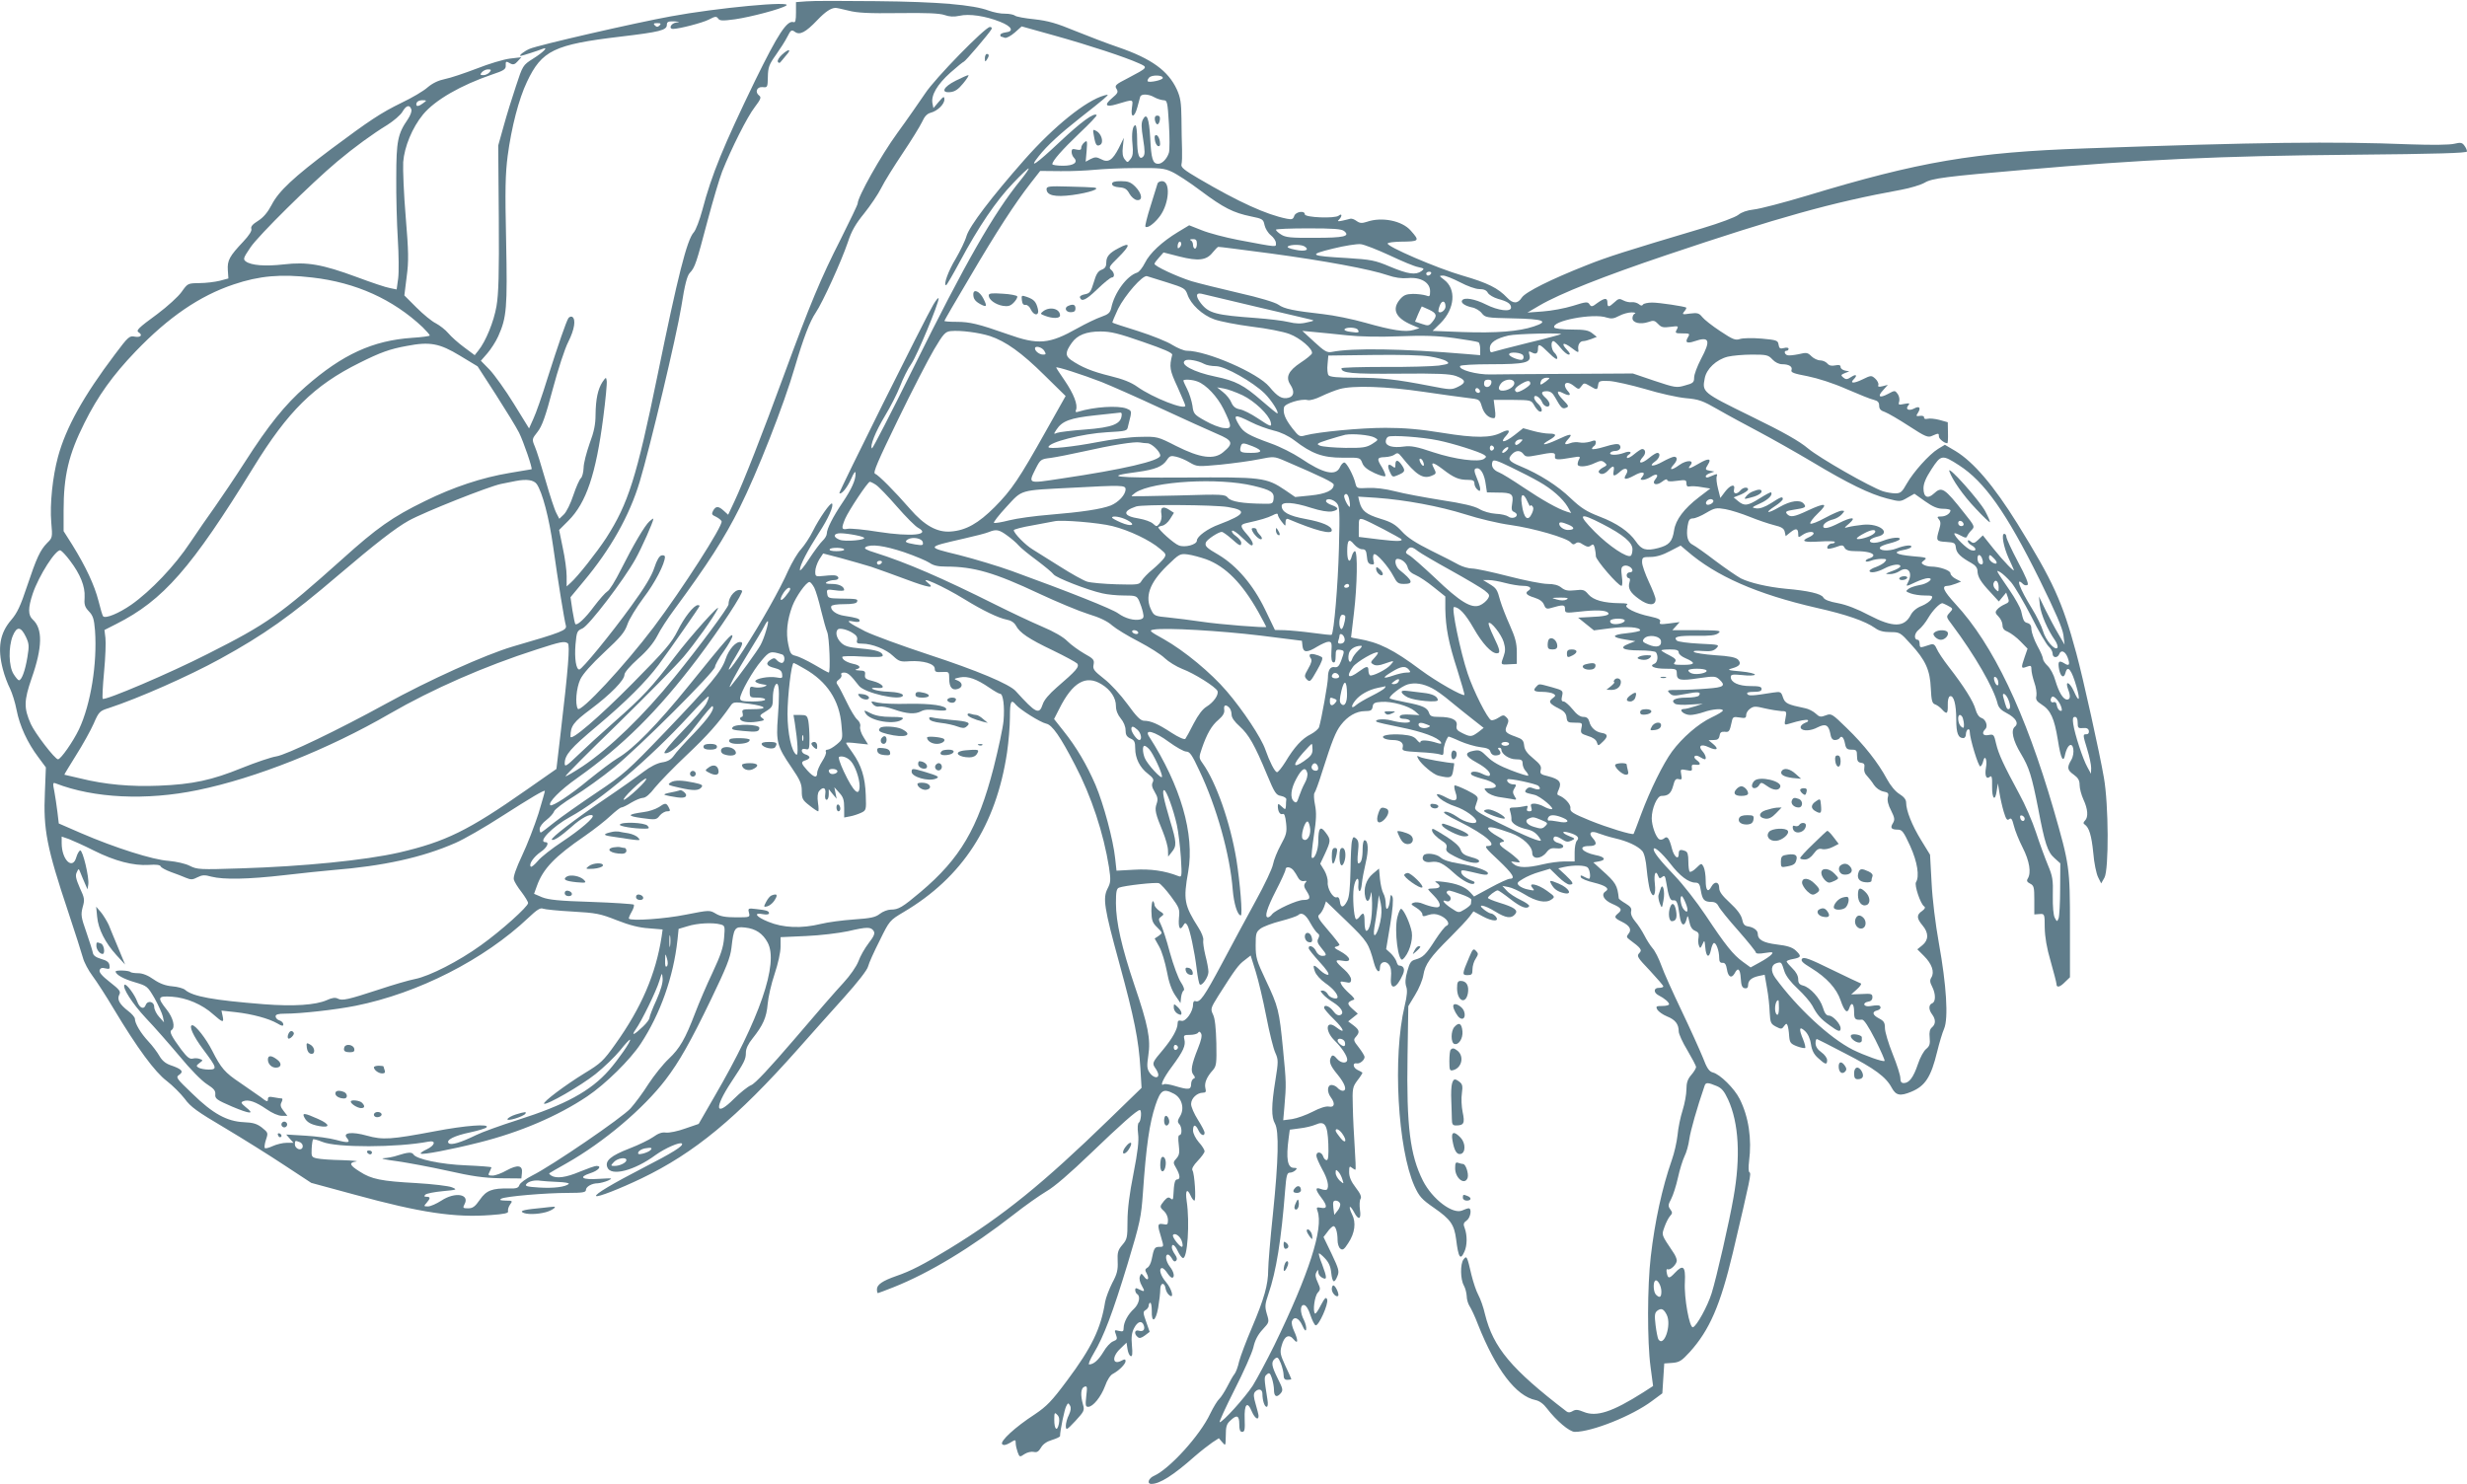 <?xml version="1.0" standalone="no"?>
<!DOCTYPE svg PUBLIC "-//W3C//DTD SVG 20010904//EN"
 "http://www.w3.org/TR/2001/REC-SVG-20010904/DTD/svg10.dtd">
<svg version="1.0" xmlns="http://www.w3.org/2000/svg"
 width="1280pt" height="770pt" viewBox="0 0 1280 770"
 preserveAspectRatio="xMidYMid meet">
<g transform="translate(0,770) scale(0.1,-0.1)"
fill="#607d8b" stroke="none">
<path d="M4183 7693 l-53 -4 0 -54 c0 -39 -3 -53 -12 -50 -34 12 -81 -60 -200
-303 -165 -341 -225 -486 -274 -672 -14 -52 -34 -104 -44 -115 -36 -39 -83
-227 -189 -745 -108 -527 -151 -663 -266 -842 -50 -76 -147 -199 -184 -232
l-21 -19 0 54 c0 30 -9 96 -20 146 l-19 93 48 48 c93 93 143 242 181 536 12
92 20 177 18 189 -3 21 -4 21 -22 -5 -24 -37 -35 -89 -36 -170 0 -50 -8 -89
-31 -150 -16 -46 -31 -102 -31 -126 -1 -23 -7 -47 -14 -53 -7 -6 -25 -46 -39
-88 -14 -43 -36 -88 -50 -101 l-23 -22 -15 29 c-9 16 -34 92 -56 169 -22 77
-47 157 -56 177 -16 38 -15 39 14 76 23 29 41 78 79 222 27 101 63 212 81 246
32 64 40 116 20 129 -6 3 -15 0 -20 -7 -12 -20 -51 -132 -109 -314 -27 -88
-60 -182 -73 -209 l-22 -49 -79 128 c-43 70 -100 149 -125 176 l-46 47 34 39
c18 21 44 61 56 88 44 98 48 147 41 495 -6 266 -4 346 8 441 20 150 58 296
100 384 77 163 140 194 486 235 202 24 240 33 240 61 0 16 7 19 38 18 30 -2
32 -3 10 -6 -27 -4 -41 -33 -15 -33 34 1 150 31 184 48 34 18 40 18 49 6 8
-12 21 -13 88 -4 82 12 238 53 265 71 40 26 -362 -12 -599 -56 -187 -34 -687
-149 -731 -168 -29 -12 -61 -37 -47 -37 6 0 93 28 112 36 35 14 7 -16 -49 -51
-52 -33 -53 -35 -88 -142 -20 -59 -49 -153 -64 -208 l-28 -100 3 -376 c2 -291
-1 -394 -12 -458 -14 -81 -56 -183 -94 -230 l-19 -24 -55 41 c-30 22 -67 55
-82 73 -15 18 -44 40 -64 51 -21 10 -66 47 -101 82 l-63 63 12 97 c11 81 10
130 -5 311 -10 118 -15 246 -13 284 6 79 47 179 103 247 62 75 196 152 360
208 58 19 70 27 69 45 -1 24 1 25 25 11 14 -7 23 -4 37 12 l19 21 -59 -7 c-33
-4 -110 -27 -173 -52 -63 -24 -137 -49 -164 -54 -34 -7 -64 -21 -90 -43 -21
-19 -82 -55 -135 -80 -110 -54 -165 -91 -364 -239 -196 -147 -274 -220 -310
-290 -21 -40 -43 -66 -71 -84 -28 -17 -39 -30 -35 -41 4 -10 -11 -34 -42 -67
-71 -75 -83 -97 -80 -147 l3 -44 -45 -12 c-25 -6 -72 -12 -106 -12 -60 -1 -60
-1 -92 -46 -17 -24 -73 -75 -125 -114 -101 -74 -113 -86 -97 -96 22 -14 9 -27
-20 -22 -28 6 -34 1 -103 -91 -164 -217 -255 -381 -296 -532 -28 -103 -43
-246 -35 -341 7 -77 6 -80 -21 -106 -37 -38 -55 -77 -105 -226 -33 -100 -51
-138 -81 -173 -60 -69 -73 -146 -44 -257 8 -32 25 -77 37 -100 11 -23 27 -73
34 -111 16 -83 57 -171 112 -244 l40 -54 -5 -128 c-9 -194 9 -287 122 -625 35
-104 68 -210 75 -234 6 -24 29 -67 50 -95 21 -28 71 -105 110 -171 123 -205
214 -328 275 -374 30 -23 72 -65 93 -92 31 -43 65 -67 207 -151 94 -56 233
-143 310 -194 l140 -92 225 -61 c343 -94 520 -120 706 -106 71 5 94 10 90 20
-2 7 2 22 10 34 15 20 14 21 -23 21 -28 1 -34 3 -22 10 20 12 229 30 347 30
74 0 92 3 92 15 0 17 30 35 62 35 13 1 37 7 53 14 27 13 24 13 -46 9 -88 -6
-111 8 -47 29 42 13 64 38 33 38 -9 0 -48 -14 -87 -30 -71 -30 -121 -37 -148
-20 -8 5 -12 11 -10 12 3 2 43 26 90 52 194 110 399 284 513 433 71 93 130
197 237 419 79 164 99 214 105 265 12 105 17 112 71 106 55 -6 92 -31 117 -78
58 -108 -41 -395 -275 -797 l-83 -144 -70 -24 c-38 -14 -83 -23 -100 -21 -20
3 -40 -4 -66 -23 -20 -14 -75 -41 -122 -59 -98 -38 -129 -64 -116 -98 18 -49
140 -18 251 64 49 35 126 69 136 59 11 -11 -49 -48 -203 -127 -155 -80 -251
-137 -242 -145 7 -8 122 37 235 91 275 132 495 314 811 670 68 77 177 199 241
270 70 78 120 142 124 160 4 17 31 77 60 134 51 104 52 105 124 148 305 180
480 449 537 828 8 55 15 137 15 183 0 83 6 96 31 65 21 -25 126 -91 157 -98
31 -6 73 -66 150 -215 84 -160 148 -354 176 -530 10 -67 9 -79 -7 -110 -26
-51 -19 -98 61 -390 77 -282 100 -396 109 -545 l6 -100 -169 -164 c-342 -332
-546 -498 -829 -671 -134 -82 -201 -116 -274 -141 -72 -25 -101 -45 -101 -69
0 -11 2 -20 5 -20 2 0 39 14 82 31 186 74 404 206 623 377 57 45 134 99 169
120 41 23 125 96 230 197 155 149 240 225 255 225 11 0 6 -59 -5 -65 -6 -4 -8
-26 -4 -58 5 -38 -2 -94 -24 -207 -21 -105 -31 -185 -31 -247 0 -85 -2 -94
-27 -123 -23 -27 -26 -40 -24 -86 2 -43 -3 -65 -28 -111 -16 -32 -33 -76 -37
-98 -22 -139 -70 -238 -197 -408 -81 -109 -106 -134 -168 -176 -102 -66 -183
-141 -169 -155 7 -7 19 -5 40 7 29 18 30 18 30 -2 0 -11 5 -32 10 -46 10 -27
11 -27 36 -10 14 9 35 14 48 11 16 -4 25 2 37 22 10 18 30 32 57 40 23 7 42
16 42 20 0 28 23 139 32 155 9 18 11 19 20 3 6 -11 4 -26 -6 -48 -9 -17 -16
-43 -16 -57 1 -24 4 -23 50 26 45 49 48 55 39 85 -14 50 -11 85 7 92 15 6 16
0 10 -49 -5 -47 -4 -55 10 -55 25 0 67 52 88 109 10 29 27 56 40 62 32 17 66
51 66 66 0 11 -5 11 -20 3 -48 -26 -53 19 -7 62 l32 31 5 -33 c3 -19 10 -35
17 -37 8 -3 10 13 6 55 -4 43 -1 67 11 90 18 35 40 42 50 16 9 -23 -3 -36 -25
-29 -22 7 -27 -16 -6 -33 9 -8 19 -5 37 8 l25 19 -18 52 c-17 47 -17 53 -3 61
9 5 16 16 16 23 0 8 4 15 8 15 5 0 8 -19 8 -41 -2 -67 20 -58 33 14 6 35 11
78 11 96 0 37 23 39 28 3 2 -11 10 -26 18 -32 28 -24 15 31 -16 67 -29 33 -40
73 -20 73 5 0 17 -11 26 -25 9 -14 20 -25 25 -25 16 0 10 31 -11 57 -21 27
-27 63 -10 63 5 0 14 -9 21 -21 7 -14 14 -18 21 -11 7 7 5 18 -6 33 -9 13 -16
29 -16 36 0 24 16 13 31 -19 8 -17 19 -33 26 -36 24 -7 37 184 20 296 -8 55 2
69 21 27 6 -14 15 -25 19 -25 10 0 1 141 -10 157 -5 8 5 26 27 49 20 21 36 43
36 50 0 7 -13 29 -30 47 -17 20 -30 46 -30 61 0 33 13 33 28 1 12 -26 32 -34
32 -12 0 6 -16 37 -35 67 -19 30 -35 66 -35 81 0 30 31 59 62 59 14 0 17 5 12
24 -6 26 7 58 39 93 18 21 20 34 18 140 -2 78 -7 128 -17 148 -14 30 -13 33
28 99 87 137 104 160 135 183 l32 25 26 -83 c14 -45 39 -150 55 -233 16 -83
37 -168 47 -189 16 -36 16 -45 0 -145 -21 -129 -21 -189 -2 -222 22 -38 18
-192 -10 -465 -14 -132 -25 -265 -25 -295 0 -76 -21 -149 -84 -298 -30 -70
-60 -150 -67 -177 -6 -28 -17 -57 -24 -65 -7 -8 -24 -38 -38 -66 -14 -27 -33
-56 -41 -63 -9 -8 -30 -42 -47 -77 -53 -113 -211 -286 -291 -322 -29 -12 -39
-42 -14 -42 43 0 112 43 226 144 30 26 71 58 90 71 l34 22 18 -21 c17 -20 17
-20 18 35 0 45 4 60 23 77 34 33 47 28 47 -18 0 -29 4 -40 15 -40 13 0 15 12
13 66 -3 79 14 96 37 40 15 -35 35 -49 35 -23 0 6 -7 34 -15 61 -11 37 -12 52
-4 63 18 20 39 15 39 -9 0 -35 11 -68 22 -68 6 0 8 15 4 38 -18 114 -18 118
-3 130 12 11 17 8 26 -19 6 -18 11 -45 11 -60 0 -35 13 -43 33 -21 15 17 15
23 -13 78 -33 67 -36 86 -15 104 13 10 17 7 30 -23 8 -20 15 -48 15 -62 0 -18
5 -25 20 -25 11 0 20 2 20 4 0 2 -14 33 -31 69 -27 59 -29 70 -19 105 13 49
38 62 62 32 24 -29 24 -4 2 44 -9 19 -14 41 -11 50 11 28 37 17 54 -22 11 -25
18 -32 20 -20 2 9 -3 30 -11 47 -22 41 -21 83 1 79 10 -2 23 -23 32 -52 9 -27
21 -51 27 -53 16 -5 68 112 60 134 -6 15 -12 9 -33 -30 -13 -27 -27 -46 -30
-43 -13 12 -2 90 14 108 15 17 15 21 0 54 -12 25 -14 40 -7 52 9 16 9 16 10 0
0 -10 9 -22 20 -28 26 -14 26 -1 0 69 -12 29 -19 55 -17 57 2 2 16 -9 31 -25
20 -21 30 -43 33 -75 6 -53 16 -58 32 -18 11 25 7 38 -30 116 l-42 87 20 26
c10 15 24 28 30 30 12 4 23 -29 23 -73 0 -17 6 -37 14 -43 12 -10 20 -5 41 28
35 52 42 108 20 150 -9 18 -14 35 -11 38 2 3 12 -9 21 -26 23 -45 39 -40 31
12 -3 23 -2 48 3 56 7 10 -1 28 -25 59 -24 31 -34 55 -34 80 0 30 2 33 15 22
9 -7 17 -11 18 -9 2 2 0 54 -4 114 -4 61 -9 156 -10 212 -3 97 -1 103 25 138
16 20 26 38 25 39 -2 2 -14 9 -27 15 -23 12 -25 38 -2 33 15 -3 40 17 40 33 0
7 -14 29 -30 50 -27 34 -29 40 -15 55 21 24 19 35 -12 59 l-28 21 25 20 25 20
-29 26 c-29 26 -27 34 9 47 6 2 -5 16 -23 31 -18 16 -37 37 -42 47 -9 17 -7
18 20 13 25 -6 30 -3 30 14 0 11 -15 33 -33 49 -52 46 -55 55 -13 48 54 -11
46 19 -14 51 -26 13 -31 19 -17 22 9 2 17 7 17 10 -1 4 -27 38 -60 76 -49 57
-57 71 -45 80 8 6 19 24 25 40 l10 29 108 -104 c107 -104 113 -113 141 -216
12 -45 31 -58 31 -23 0 29 30 38 47 14 10 -13 13 -35 10 -67 -6 -69 29 -59 62
17 12 28 4 45 -21 46 -4 0 -10 10 -13 22 -4 11 -18 31 -30 42 l-23 21 21 126
c13 80 17 132 12 145 -8 16 -10 13 -13 -16 -5 -47 -22 -64 -22 -21 0 18 -5 42
-12 54 -7 12 -15 46 -18 76 l-5 54 -32 -27 c-35 -29 -50 -77 -39 -122 8 -32
23 -21 29 21 2 17 5 -6 6 -51 1 -80 -12 -144 -30 -144 -5 0 -9 20 -9 45 0 49
-6 55 -26 28 -7 -10 -15 -15 -19 -12 -11 12 -18 115 -11 163 8 51 29 64 24 15
-2 -17 1 -32 6 -33 5 0 10 17 12 39 2 22 11 70 20 108 16 66 13 117 -6 117 -6
0 -10 -20 -10 -44 0 -50 -7 -76 -22 -76 -5 0 -6 24 -2 58 5 46 3 60 -10 71
-13 11 -16 9 -21 -12 -4 -13 -7 -82 -8 -153 -2 -92 -6 -138 -17 -159 -19 -37
-34 -38 -38 -3 -2 17 -8 25 -16 22 -19 -7 -51 46 -47 79 1 15 -7 42 -18 61
l-21 34 25 53 c30 66 31 72 3 109 -27 37 -38 25 -38 -46 0 -46 -21 -97 -34
-84 -3 3 2 54 11 114 13 84 14 119 6 159 -6 29 -7 57 -3 62 5 6 23 55 40 110
52 163 70 208 97 243 34 45 80 72 125 72 30 0 37 4 40 23 2 18 10 23 46 25 53
4 141 -21 173 -48 l24 -21 -49 3 c-32 2 -51 -1 -53 -9 -3 -8 5 -13 21 -13 13
0 28 -4 31 -10 8 -14 -44 -13 -98 2 -39 10 -88 5 -75 -7 3 -3 59 -16 125 -29
114 -23 193 -52 209 -77 5 -9 0 -10 -17 -5 -49 16 -89 18 -89 6 0 -7 -8 -2
-18 10 -14 18 -32 24 -75 28 -67 5 -119 -4 -96 -19 7 -5 28 -9 44 -9 40 0 59
-14 53 -38 -5 -18 1 -20 86 -25 50 -2 99 -8 109 -12 14 -6 17 -2 17 20 0 21
12 57 25 73 1 1 28 -9 60 -24 32 -14 80 -28 106 -31 35 -4 49 -10 52 -24 3
-11 14 -19 24 -19 27 0 35 10 22 27 -9 9 -8 13 0 13 6 0 11 -4 11 -10 0 -23
41 -50 75 -50 29 0 35 -4 35 -22 0 -12 7 -30 17 -40 9 -10 14 -20 12 -23 -3
-2 -43 10 -89 28 -58 22 -97 44 -123 70 -34 34 -42 37 -72 31 -49 -9 -44 -28
17 -61 51 -28 78 -56 66 -68 -3 -4 -20 1 -38 10 -31 16 -67 14 -56 -4 3 -5 27
-14 53 -21 75 -18 101 -50 41 -50 -30 0 -31 -1 -14 -19 10 -11 37 -22 59 -26
23 -3 55 -9 70 -11 27 -6 28 -5 15 15 -10 17 -10 25 0 41 11 17 10 20 -7 20
-19 0 -38 17 -29 26 8 7 149 -23 160 -34 17 -17 4 -24 -25 -13 -19 8 -28 6
-37 -4 -13 -16 -10 -18 40 -29 31 -6 112 -75 90 -75 -8 0 -26 6 -40 14 -14 8
-35 14 -48 15 -19 0 -22 -4 -17 -20 5 -15 2 -20 -10 -20 -12 0 -15 5 -11 16 5
13 2 15 -16 10 -13 -3 -36 -6 -51 -6 -25 0 -27 -3 -21 -22 4 -13 7 -31 6 -41
-1 -19 35 -41 84 -51 30 -7 51 -23 68 -54 10 -18 -76 17 -222 90 -103 51 -123
64 -118 80 3 10 9 27 12 37 5 16 -5 25 -54 50 -33 16 -62 28 -65 25 -3 -3 -1
-19 5 -36 15 -42 0 -52 -45 -28 -50 27 -68 25 -35 -4 15 -13 51 -32 80 -41 49
-16 108 -58 108 -77 0 -19 -60 -6 -99 23 -24 17 -52 29 -64 27 -16 -2 7 -18
78 -53 134 -67 200 -125 143 -125 -18 0 -8 -14 55 -72 76 -72 92 -98 61 -98
-10 0 -55 -21 -101 -46 l-85 -46 -20 22 c-27 29 -71 46 -138 54 -42 5 -51 4
-37 -4 26 -17 20 -30 -13 -30 -16 0 -30 -2 -30 -4 0 -3 14 -18 30 -34 39 -40
40 -66 3 -59 -16 2 -42 10 -59 17 -17 8 -39 10 -49 6 -17 -6 -15 -9 13 -26 18
-11 32 -26 32 -34 0 -12 6 -13 30 -4 23 7 39 7 61 -2 36 -15 56 -45 34 -54 -8
-3 -34 -36 -58 -73 -49 -77 -64 -91 -103 -102 -23 -6 -30 -16 -42 -60 -11 -37
-12 -61 -6 -80 7 -18 5 -47 -8 -101 -63 -263 -36 -741 51 -935 25 -54 37 -68
102 -113 85 -59 104 -86 114 -162 12 -97 22 -112 43 -65 15 32 15 85 2 121 -9
22 -7 29 10 41 20 14 28 63 10 63 -5 0 -20 -5 -33 -11 -49 -22 -155 58 -204
154 -67 133 -86 284 -80 649 l4 257 35 58 c20 32 39 78 43 103 9 56 35 93 139
196 44 44 90 93 101 108 l20 27 48 -26 c52 -28 90 -28 67 0 -7 8 -18 15 -24
15 -6 0 -22 9 -36 20 -41 32 2 25 58 -10 55 -34 83 -38 103 -14 18 21 -3 36
-82 60 -32 10 -59 21 -59 25 0 8 40 39 51 39 4 0 33 -20 65 -45 55 -43 87 -55
98 -37 3 5 -17 19 -44 32 -27 13 -60 34 -72 48 l-23 25 32 -6 c17 -3 54 -20
82 -37 61 -38 111 -48 140 -28 20 14 20 15 -23 46 -49 35 -100 45 -75 15 13
-15 11 -16 -21 -9 -19 3 -41 13 -49 21 -12 12 -9 17 20 34 19 12 58 29 88 37
l53 16 42 -41 c23 -23 49 -41 59 -41 25 0 21 10 -20 49 l-38 35 30 7 c50 11
110 10 123 -3 12 -12 17 -58 6 -58 -3 0 -15 5 -26 11 -16 9 -19 8 -16 -3 2 -7
33 -20 68 -28 61 -15 83 -31 61 -45 -26 -16 -10 -46 34 -65 48 -21 54 -30 30
-50 -22 -18 -19 -24 20 -43 41 -20 53 -41 34 -63 -11 -14 -10 -18 6 -30 60
-44 67 -54 50 -70 -14 -15 -9 -23 55 -90 38 -41 70 -78 70 -82 0 -5 -10 -8
-22 -8 -29 1 -30 -25 -2 -39 30 -15 54 -36 54 -46 0 -5 -16 -9 -35 -9 -32 0
-35 -2 -26 -19 6 -10 28 -26 50 -35 43 -17 61 -40 61 -78 0 -13 20 -57 45 -98
24 -41 45 -80 45 -87 0 -6 -11 -25 -25 -41 -19 -22 -25 -41 -25 -75 0 -25 -9
-74 -20 -109 -11 -34 -23 -92 -26 -128 -4 -36 -17 -94 -30 -130 -50 -143 -88
-318 -109 -500 -18 -153 -19 -441 -1 -574 l13 -98 -51 -33 c-161 -102 -243
-129 -310 -101 -29 12 -41 13 -56 4 -13 -8 -23 -9 -32 -2 -287 220 -380 331
-423 504 -8 36 -24 81 -35 101 -11 20 -26 66 -35 102 -23 99 -25 104 -42 81
-17 -23 -16 -102 2 -134 8 -14 14 -39 15 -55 0 -17 7 -40 14 -51 8 -12 29 -55
45 -98 93 -234 197 -370 298 -391 20 -4 42 -20 59 -43 49 -64 117 -122 145
-122 89 0 297 83 400 160 l54 40 5 78 5 77 42 3 c36 3 48 10 90 56 103 114
159 243 224 516 92 391 96 411 86 417 -5 3 -6 26 -2 57 15 116 -2 231 -49 324
-27 54 -102 128 -139 137 -19 5 -31 22 -52 78 -16 39 -65 148 -110 242 -45 94
-93 200 -105 235 -13 36 -33 76 -46 90 -12 14 -31 44 -42 66 -12 23 -33 56
-48 73 -17 20 -24 39 -21 52 4 16 -3 25 -29 41 -19 11 -34 23 -35 26 -7 68
-15 82 -88 147 l-44 40 28 5 c41 7 33 24 -17 33 -71 15 -94 47 -33 47 38 0 44
13 19 41 -25 27 -9 41 29 25 18 -7 57 -19 87 -26 65 -15 118 -40 141 -66 10
-12 19 -47 23 -96 4 -43 12 -91 17 -108 17 -47 32 -25 25 36 -6 51 5 73 18 38
5 -13 9 -14 21 -4 11 9 15 5 20 -27 12 -76 21 -98 37 -95 18 3 23 -10 33 -81
7 -51 25 -59 36 -16 5 22 7 20 14 -14 5 -26 15 -41 30 -47 17 -7 21 -14 18
-34 -3 -14 -2 -34 2 -43 6 -16 8 -15 18 7 11 24 11 23 15 -17 4 -50 20 -57 29
-13 3 17 10 33 14 36 12 7 29 -39 29 -76 0 -20 5 -27 17 -26 13 1 19 -9 23
-33 6 -41 24 -50 40 -22 17 34 29 24 32 -26 2 -36 7 -49 21 -51 11 -2 17 3 17
16 0 25 19 40 57 48 l29 6 12 -69 c7 -37 13 -94 14 -127 3 -53 6 -59 32 -73
27 -14 31 -14 42 2 12 15 14 16 19 3 3 -8 7 -32 8 -54 3 -34 7 -40 40 -53 21
-8 40 -11 43 -9 3 3 -2 23 -10 43 -24 57 -21 73 9 45 15 -14 27 -39 31 -68 5
-32 15 -53 38 -73 37 -34 46 -36 46 -10 0 11 -13 29 -30 41 -20 14 -30 30 -30
47 0 13 3 23 8 21 4 -1 70 -35 147 -75 152 -78 210 -121 240 -177 22 -41 44
-45 102 -21 72 30 102 76 134 208 11 45 27 99 36 119 23 54 12 227 -27 443
-18 100 -34 230 -38 315 l-8 145 -46 75 c-48 78 -78 154 -78 195 0 16 -11 30
-35 45 -21 13 -46 43 -65 78 -45 84 -118 177 -208 264 -77 75 -80 77 -109 66
-26 -10 -33 -9 -53 10 -12 11 -37 24 -54 27 -92 19 -104 25 -115 56 -10 30
-12 31 -53 25 -106 -17 -126 -18 -132 -7 -5 7 6 11 33 11 30 0 41 4 41 15 0
12 -13 15 -58 15 -61 0 -102 19 -102 47 0 13 9 15 60 10 32 -4 62 -3 65 2 3 5
-30 13 -72 17 -69 6 -74 8 -46 16 40 11 50 25 30 46 -12 11 -46 18 -117 22
-56 4 -106 12 -111 17 -6 6 10 8 44 5 43 -3 57 0 72 14 18 19 16 19 -88 24
-59 3 -111 10 -117 16 -20 20 6 26 104 25 67 -1 97 2 111 13 18 14 8 15 -109
16 l-129 0 19 21 19 21 -54 -7 c-47 -6 -53 -5 -48 8 5 12 -6 18 -51 28 -75 15
-140 48 -121 60 9 6 -3 9 -36 9 -85 1 -137 16 -163 45 -21 25 -28 27 -70 22
-37 -4 -52 -1 -71 14 -16 13 -39 19 -72 19 -26 0 -118 18 -203 40 -85 22 -170
40 -188 40 -18 0 -49 9 -68 19 -19 11 -84 44 -145 74 -78 39 -122 67 -151 99
-34 37 -55 49 -111 66 -75 23 -97 41 -109 86 l-7 29 94 -6 c152 -11 328 -44
462 -86 68 -22 173 -47 233 -55 121 -17 294 -67 314 -91 9 -11 16 -12 26 -4 9
7 20 6 38 -7 20 -12 29 -14 40 -5 11 9 15 7 20 -11 3 -13 6 -32 6 -44 0 -20
116 -154 133 -154 5 0 6 22 2 49 -5 40 -4 49 11 55 17 6 44 -9 44 -25 0 -5 -7
-9 -15 -9 -8 0 -15 -7 -15 -15 0 -8 5 -15 11 -15 6 0 8 -9 4 -20 -10 -32 2
-55 50 -89 48 -35 85 -35 85 -1 0 10 -16 51 -35 91 -19 41 -35 86 -35 101 0
26 3 28 44 28 29 0 63 10 100 30 l56 29 33 -28 c151 -131 363 -224 672 -295
156 -35 253 -69 304 -105 20 -15 45 -21 79 -21 49 0 52 -2 106 -62 77 -84 100
-135 104 -230 3 -63 7 -78 22 -83 9 -3 25 -14 35 -25 26 -29 32 -25 31 21 -1
25 4 44 11 46 20 7 33 -42 33 -121 0 -71 10 -96 37 -96 7 0 13 9 13 19 0 11 5
23 10 26 6 3 10 -2 10 -12 0 -34 45 -183 55 -180 5 2 12 14 15 28 9 37 22 5
14 -35 -7 -41 2 -62 20 -47 10 9 13 -2 12 -49 -1 -66 16 -82 24 -23 l6 38 8
-48 c4 -26 14 -71 22 -98 12 -40 18 -48 28 -40 11 9 16 2 25 -34 6 -25 27 -77
46 -114 35 -69 45 -130 26 -160 -7 -11 -4 -18 12 -26 20 -10 22 -19 22 -85 l0
-75 27 2 c26 2 27 1 27 -70 1 -49 10 -105 31 -176 16 -57 30 -110 30 -117 0
-21 18 -17 45 11 l25 24 0 266 c0 303 -2 317 -85 605 -147 505 -314 856 -510
1067 -62 68 -73 93 -40 93 8 0 26 5 42 11 l28 11 -27 14 c-16 8 -28 21 -28 29
0 15 -57 35 -100 35 -14 0 -32 5 -40 10 -13 8 -12 11 4 23 17 13 11 15 -62 21
-86 8 -106 21 -47 32 19 3 38 10 41 15 8 14 -32 10 -76 -7 -40 -16 -96 -12
-85 6 3 6 26 15 51 21 24 6 47 15 50 20 9 15 -43 10 -86 -7 -39 -16 -77 -13
-66 5 4 5 19 12 35 16 79 17 15 71 -73 62 -28 -3 -62 -8 -76 -12 -24 -6 -24
-6 5 19 40 35 12 35 -55 1 -51 -26 -80 -32 -80 -16 0 13 22 29 52 36 15 4 34
15 44 26 16 18 16 19 -1 19 -9 0 -48 -17 -85 -37 -38 -21 -72 -34 -77 -30 -4
5 13 28 39 53 57 54 40 58 -54 14 -70 -33 -90 -36 -107 -16 -9 11 -3 15 36 21
60 9 67 13 52 31 -19 23 -68 16 -126 -17 -64 -37 -81 -33 -23 5 22 14 40 31
40 36 0 16 -10 12 -61 -21 -32 -20 -57 -29 -76 -27 -27 4 -26 5 20 26 42 19
67 45 56 57 -3 2 -29 -12 -59 -31 -62 -39 -79 -41 -111 -15 l-24 20 38 15 c20
9 37 21 37 26 0 15 -26 12 -40 -5 -18 -22 -39 -19 -33 5 8 32 -20 24 -47 -12
l-24 -32 -12 48 c-7 27 -10 55 -7 64 5 11 2 14 -10 9 -9 -4 -24 -10 -32 -13
-8 -3 -15 -2 -15 4 0 5 10 13 23 17 l22 8 -22 4 c-27 5 -27 7 -11 33 20 31 3
34 -45 6 -49 -29 -65 -33 -47 -11 24 28 -18 30 -57 2 -40 -29 -56 -28 -30 1
21 23 22 42 3 42 -7 0 -35 -12 -60 -26 -48 -27 -77 -26 -38 2 23 16 30 44 11
44 -6 0 -24 -11 -41 -25 -43 -36 -66 -32 -32 6 15 17 12 39 -6 39 -5 0 -23
-12 -40 -26 -17 -15 -34 -23 -38 -20 -3 4 0 11 8 16 23 14 5 22 -24 10 -35
-13 -79 -13 -71 0 3 6 15 10 25 10 23 0 36 18 22 32 -7 7 -31 4 -76 -10 -36
-11 -66 -16 -66 -11 0 4 5 11 10 14 6 3 10 12 10 20 0 11 -6 12 -30 3 -17 -5
-41 -7 -54 -4 -14 3 -36 2 -50 -4 -30 -11 -33 -4 -9 22 27 30 11 29 -56 -3
-67 -31 -96 -33 -42 -2 40 23 39 33 -1 33 -18 0 -56 6 -84 14 l-51 14 -43 -34
c-56 -44 -83 -45 -43 -2 23 26 10 32 -26 14 -55 -29 -135 -30 -307 -2 -116 19
-200 26 -296 26 -127 0 -347 -21 -415 -39 -30 -9 -34 -6 -68 37 -37 48 -49 78
-43 108 3 20 90 47 123 38 12 -3 43 6 71 20 27 13 69 30 94 37 69 20 245 14
435 -14 94 -14 198 -28 231 -32 61 -7 61 -7 73 -46 11 -36 35 -59 62 -59 8 0
10 14 5 48 l-6 47 97 0 c95 -1 98 -1 113 -28 8 -15 21 -29 27 -32 20 -7 15 20
-7 40 -11 10 -20 24 -20 31 0 21 30 4 41 -22 9 -25 39 -33 39 -11 0 8 -9 22
-20 32 -27 24 -25 35 5 35 19 0 31 -9 43 -31 31 -55 38 -63 57 -55 16 6 15 10
-15 41 -35 36 -36 54 -2 36 33 -17 47 -14 29 7 -35 38 -13 62 27 31 26 -21 28
-21 41 -3 13 18 15 18 43 2 38 -23 40 -23 44 5 3 20 8 22 58 20 30 -2 114 -21
187 -42 72 -22 166 -43 209 -47 69 -6 88 -13 168 -59 50 -29 145 -80 211 -115
66 -35 190 -105 276 -156 188 -113 301 -168 391 -191 66 -17 68 -17 104 4 l37
21 55 -39 c41 -29 65 -39 94 -39 21 0 38 -4 38 -8 0 -16 -24 -32 -48 -32 -21
0 -23 -2 -12 -15 10 -12 10 -24 1 -54 -17 -57 -15 -60 37 -63 43 -3 47 -5 50
-30 3 -28 25 -49 81 -80 20 -11 31 -25 31 -40 1 -31 16 -57 68 -112 l43 -47
19 23 19 23 9 -25 c8 -22 6 -26 -17 -36 -14 -6 -32 -18 -39 -27 -11 -13 -10
-19 7 -36 12 -12 21 -32 21 -45 0 -17 8 -27 29 -35 15 -7 45 -29 65 -50 l36
-37 -15 -43 c-20 -58 -19 -62 10 -51 22 8 25 7 25 -14 0 -13 7 -43 15 -67 9
-24 13 -55 11 -69 -5 -20 1 -29 26 -45 48 -30 67 -73 85 -184 16 -102 29 -125
39 -71 4 16 12 35 20 41 22 18 31 -39 11 -74 -24 -40 -21 -53 13 -77 22 -16
30 -29 30 -53 0 -18 9 -52 20 -76 23 -49 26 -91 8 -109 -9 -9 -10 -15 -2 -20
23 -15 36 -57 45 -148 4 -52 16 -108 25 -126 l16 -32 17 30 c23 42 22 378 -3
519 -21 123 -108 517 -143 645 -73 270 -120 372 -306 673 -124 199 -227 319
-320 376 l-56 33 -35 -21 c-47 -29 -129 -121 -163 -181 -24 -43 -32 -50 -59
-50 -17 0 -46 5 -65 11 -69 24 -328 172 -388 222 -45 38 -126 84 -296 167
-253 124 -254 125 -240 197 9 49 60 97 119 112 25 6 82 11 127 11 74 0 84 -2
105 -25 14 -15 34 -25 51 -25 36 0 55 -13 48 -31 -4 -12 14 -18 83 -31 54 -11
133 -36 203 -67 63 -27 126 -53 142 -56 20 -5 27 -13 27 -30 0 -17 8 -26 30
-33 16 -6 73 -39 125 -73 86 -56 99 -61 121 -50 32 14 34 14 34 -4 0 -12 28
-35 44 -35 2 0 4 24 3 54 l-1 55 -43 12 c-23 6 -51 9 -62 6 -12 -3 -19 0 -18
7 1 6 -8 10 -21 8 -21 -3 -22 -1 -10 17 16 26 6 36 -21 21 -27 -14 -47 -4 -30
16 10 12 6 13 -21 8 -29 -6 -32 -5 -26 13 3 10 0 28 -8 39 -14 19 -15 19 -50
0 -45 -24 -57 -14 -25 20 l24 27 -27 -7 c-21 -5 -26 -3 -22 7 2 7 -5 22 -16
32 -20 18 -22 18 -67 -4 -45 -22 -67 -21 -45 1 21 21 13 29 -13 12 -21 -14
-28 -14 -41 -3 -14 12 -13 14 8 23 l23 9 -22 4 c-13 3 -23 11 -23 18 0 11 -8
13 -28 9 -19 -4 -32 -1 -41 10 -8 9 -24 16 -37 16 -13 0 -34 10 -45 21 -20 20
-26 21 -67 11 -25 -5 -51 -8 -59 -5 -15 6 -18 23 -3 23 6 0 10 5 10 10 0 6
-10 8 -24 4 -20 -5 -25 -2 -28 18 -3 21 -9 24 -88 31 -49 4 -96 3 -112 -2 -24
-8 -37 -3 -103 41 -41 27 -83 60 -93 73 -16 20 -25 23 -63 18 -40 -6 -43 -5
-30 11 8 9 12 18 10 20 -9 6 -139 26 -177 26 -22 0 -44 -5 -47 -10 -5 -8 -12
-7 -22 2 -9 7 -25 11 -36 10 -11 -2 -31 2 -44 9 -20 11 -26 10 -46 -9 -29 -27
-37 -28 -37 -2 0 26 -14 25 -52 -2 -27 -21 -32 -21 -41 -7 -9 14 -17 14 -86
-8 -42 -13 -112 -26 -156 -29 l-80 -6 63 37 c106 62 334 152 657 261 582 196
861 274 1218 339 49 9 104 26 123 37 38 23 110 32 519 67 604 53 1014 72 1693
78 451 4 602 9 602 17 0 7 -6 21 -14 31 -11 15 -19 17 -52 9 -24 -6 -114 -7
-229 -3 -402 16 -781 11 -1685 -21 -577 -20 -860 -68 -1447 -246 -120 -36
-243 -68 -273 -71 -35 -4 -64 -14 -81 -28 -15 -12 -95 -42 -185 -69 -403 -120
-497 -150 -604 -193 -180 -71 -315 -138 -334 -167 -21 -33 -46 -33 -76 -1 -47
50 -101 77 -232 115 -132 38 -398 153 -388 167 3 5 32 8 65 9 100 1 103 3 55
57 -45 52 -151 73 -228 46 -25 -8 -36 -8 -53 4 -12 9 -26 14 -33 12 -6 -2 -24
-6 -41 -10 -24 -5 -28 -4 -17 6 17 18 15 34 -2 20 -19 -16 -176 -10 -176 7 0
21 -48 14 -55 -9 -6 -17 -12 -19 -38 -14 -106 21 -249 86 -457 208 -75 44 -94
59 -90 74 3 10 4 45 3 78 -1 33 -3 105 -3 160 -1 82 -5 109 -24 151 -45 97
-132 160 -304 219 -53 18 -153 56 -222 84 -99 41 -142 53 -213 61 -49 5 -94
13 -101 19 -6 5 -29 10 -51 10 -22 -1 -60 7 -85 16 -80 30 -261 46 -585 49
-170 2 -334 2 -362 -1z m219 -48 c46 -12 104 -15 261 -13 145 2 212 -1 238
-10 25 -9 48 -10 77 -4 50 12 136 -1 211 -31 61 -24 74 -50 29 -55 -16 -2 -28
-8 -28 -13 0 -5 2 -9 4 -9 2 0 11 -3 19 -6 9 -3 31 9 52 27 l36 32 172 -48
c182 -51 364 -111 435 -143 50 -22 49 -22 -55 -77 -65 -33 -71 -39 -60 -56 10
-16 7 -23 -23 -48 -43 -36 -33 -49 23 -32 91 27 86 28 80 -18 -8 -55 13 -54
28 2 6 23 13 48 15 55 5 16 43 15 74 -3 14 -8 35 -14 46 -15 20 0 22 -7 29
-124 4 -68 4 -135 0 -148 -10 -32 -35 -58 -56 -58 -28 0 -36 26 -41 133 -6
104 -18 135 -38 97 -9 -17 -9 -40 1 -101 10 -63 10 -82 0 -92 -20 -20 -31 11
-31 91 0 39 -4 72 -9 72 -14 0 -21 -41 -15 -100 4 -41 2 -60 -10 -75 -16 -20
-16 -20 -31 -1 -10 13 -13 33 -9 65 l5 46 -26 -53 c-33 -64 -55 -78 -92 -58
-23 12 -32 12 -54 1 l-26 -14 5 57 c4 52 3 56 -12 43 -9 -7 -16 -20 -16 -28 0
-11 -7 -13 -25 -9 -20 5 -25 3 -25 -12 0 -10 5 -23 11 -29 25 -25 2 -43 -56
-43 -30 0 -55 4 -55 8 0 17 49 73 140 160 52 49 93 92 90 95 -13 14 -79 -34
-191 -139 -124 -117 -165 -144 -110 -75 44 56 112 118 216 200 50 39 104 82
120 96 29 26 29 26 5 20 -96 -27 -260 -159 -414 -333 -172 -195 -285 -344
-301 -396 -8 -28 -34 -80 -56 -118 -38 -62 -66 -138 -50 -138 3 0 35 55 71
122 97 181 189 317 276 407 42 45 79 79 81 77 3 -2 -16 -29 -41 -60 -140 -172
-286 -427 -557 -975 -115 -233 -212 -421 -215 -418 -12 12 19 88 67 168 28 46
64 116 79 155 15 39 41 92 59 117 30 44 141 311 141 338 0 8 -12 -6 -27 -31
-43 -72 -492 -974 -488 -979 10 -9 40 27 61 74 16 36 23 44 23 27 1 -32 -21
-81 -67 -149 -50 -74 -82 -137 -82 -161 0 -10 -10 -27 -22 -38 -11 -10 -43
-53 -70 -94 -26 -41 -48 -67 -48 -57 0 24 40 100 99 192 48 73 78 141 68 152
-8 7 -65 -74 -99 -142 -16 -33 -45 -76 -62 -95 -18 -19 -47 -69 -66 -110 -42
-96 -142 -273 -232 -412 -76 -118 -107 -142 -39 -31 33 55 38 69 25 71 -24 6
-62 -36 -79 -87 -21 -64 -76 -130 -313 -378 -196 -204 -215 -221 -357 -316
-82 -55 -180 -124 -217 -153 -37 -30 -69 -54 -72 -54 -4 0 -6 9 -6 19 0 11 16
32 35 46 19 15 37 35 40 45 3 10 50 46 103 78 53 33 147 100 207 149 125 100
525 499 525 523 0 9 20 45 45 80 25 35 45 71 45 79 0 20 -27 -10 -224 -254
-164 -203 -290 -332 -371 -379 -27 -16 -94 -67 -150 -112 -91 -76 -191 -142
-200 -132 -13 13 52 79 139 140 238 169 417 346 624 619 120 159 243 347 232
354 -27 17 -70 -27 -70 -71 0 -15 -158 -228 -281 -379 -160 -198 -335 -367
-477 -462 -46 -30 -85 -53 -88 -51 -2 3 119 125 270 271 150 147 305 304 343
349 61 72 154 203 177 248 20 39 -140 -139 -224 -250 -117 -155 -164 -205
-315 -338 -66 -58 -150 -135 -187 -171 -58 -56 -68 -62 -68 -43 0 45 31 80
167 194 150 126 256 232 320 318 69 94 213 301 213 306 0 2 -4 4 -9 4 -21 0
-71 -64 -105 -133 -32 -63 -63 -100 -234 -273 -174 -176 -322 -303 -322 -276
0 55 15 75 105 142 105 79 175 151 175 179 0 12 29 45 71 83 47 41 80 82 99
118 15 31 55 92 87 135 176 239 261 371 341 531 90 180 230 535 286 729 45
152 78 238 108 282 36 53 133 266 167 366 19 59 41 96 85 150 32 40 72 99 88
131 16 33 67 114 111 180 45 67 90 140 101 163 13 29 26 43 45 48 35 9 71 44
71 69 -1 18 -4 17 -29 -12 l-28 -33 -5 25 c-8 42 25 98 93 159 35 31 67 57 70
57 6 0 130 145 143 168 4 7 1 12 -8 12 -24 0 -286 -268 -336 -345 -26 -38 -90
-131 -144 -205 -86 -118 -206 -332 -206 -366 0 -6 -40 -89 -88 -185 -104 -204
-159 -337 -294 -704 -111 -303 -210 -556 -258 -658 l-32 -68 -22 20 c-28 26
-42 26 -56 1 -9 -17 -7 -22 14 -31 14 -7 27 -17 30 -24 8 -22 -204 -352 -352
-549 -152 -201 -380 -446 -394 -424 -15 25 -8 108 13 153 14 29 57 77 124 140
85 79 106 104 120 144 8 26 47 89 84 139 59 77 111 177 111 213 0 6 -8 9 -17
7 -12 -2 -25 -24 -38 -64 -14 -43 -50 -103 -120 -199 -108 -149 -255 -328
-269 -329 -17 -1 -26 58 -20 130 6 66 8 71 36 83 34 15 215 252 275 360 32 57
93 194 93 209 0 3 -9 -3 -20 -13 -25 -22 -84 -123 -149 -252 -28 -56 -59 -107
-70 -112 -10 -6 -41 -41 -69 -78 -45 -61 -88 -101 -97 -91 -2 2 -9 34 -15 71
l-10 68 68 82 c140 167 238 341 291 517 54 180 191 755 216 909 18 115 30 160
44 175 27 28 34 51 92 270 28 105 62 220 76 256 47 118 130 284 169 334 31 41
35 51 23 60 -24 18 -12 47 18 44 25 -3 26 -1 27 53 1 49 6 64 41 113 22 31 49
73 60 95 18 36 22 38 39 26 25 -19 56 -3 116 60 41 43 70 63 94 64 4 1 35 -6
68 -14z m-980 -77 c-9 -9 -15 -9 -24 0 -9 9 -7 12 12 12 19 0 21 -3 12 -12z
m-882 -243 c-7 -8 -21 -15 -32 -15 -17 0 -18 3 -8 15 7 8 21 15 32 15 17 0 18
-3 8 -15z m3493 -30 c-2 -11 -69 -25 -78 -17 -3 3 0 11 7 19 13 16 74 14 71
-2z m-3837 -130 c-22 -17 -36 -19 -36 -7 0 14 12 22 34 22 21 -1 21 -1 2 -15z
m-62 -32 c4 -9 -4 -31 -18 -52 -52 -75 -60 -113 -60 -301 -1 -96 3 -240 8
-320 5 -80 6 -172 2 -204 l-8 -58 -34 7 c-20 3 -97 29 -172 57 -181 67 -259
80 -380 66 -97 -11 -168 -5 -196 15 -16 12 -14 18 24 74 40 60 314 331 450
445 88 74 186 145 260 190 33 21 68 51 78 68 19 33 37 39 46 13z m3945 -324
c25 -11 93 -55 151 -99 119 -89 169 -114 261 -133 60 -12 64 -15 70 -45 4 -18
18 -41 33 -53 14 -11 26 -29 26 -40 0 -22 16 -24 -196 16 -67 13 -151 35 -188
50 l-66 26 -58 -35 c-84 -51 -147 -110 -172 -161 -12 -24 -30 -47 -41 -50 -53
-17 -117 -104 -133 -182 -6 -26 -15 -34 -52 -47 -24 -8 -80 -35 -123 -59 -147
-83 -204 -88 -363 -31 -151 53 -196 64 -265 64 -35 0 -63 2 -63 5 0 2 59 105
132 227 139 237 234 383 315 487 l50 64 104 -1 c57 -1 138 3 179 7 41 4 138 9
215 9 121 1 146 -1 184 -19z m895 -308 c33 -27 0 -35 -152 -35 -125 -1 -152 2
-175 17 -15 9 -27 21 -27 25 0 4 76 7 168 7 130 0 173 -3 186 -14z m-764 -66
c0 -14 -4 -25 -10 -25 -5 0 -10 9 -10 19 0 11 -6 22 -12 24 -7 3 -3 6 10 6 17
1 22 -5 22 -24z m-89 -18 c-8 -8 -11 -7 -11 4 0 9 3 19 7 23 4 4 9 2 11 -4 3
-7 -1 -17 -7 -23z m1089 -42 c63 -30 130 -58 149 -61 31 -7 33 -8 16 -21 -30
-21 -69 -16 -162 23 -80 34 -100 37 -223 45 -196 11 -205 17 -74 49 60 15 125
25 144 23 19 -2 87 -29 150 -58z m-441 46 c28 -18 2 -28 -48 -17 -32 6 -46 13
-38 18 16 10 69 10 86 -1z m-178 -36 c282 -38 519 -82 609 -113 37 -13 73 -18
105 -15 67 6 115 -23 115 -68 0 -27 -2 -30 -22 -22 -13 4 -43 8 -67 8 -35 -1
-48 -6 -67 -28 -44 -52 -23 -97 61 -133 l40 -17 -30 -9 c-43 -13 -112 -2 -250
37 -66 19 -165 39 -220 45 -151 17 -202 27 -232 49 -17 12 -99 37 -206 61 -98
23 -208 50 -245 61 -76 24 -192 78 -192 90 0 4 11 19 24 33 l23 26 82 -21 c99
-25 141 -20 173 21 13 16 26 29 29 29 3 1 125 -15 270 -34z m834 -105 c-3 -5
-10 -10 -16 -10 -5 0 -9 5 -9 10 0 6 7 10 16 10 8 0 12 -4 9 -10z m-5805 -20
c227 -26 419 -113 573 -258 20 -20 37 -39 37 -43 0 -3 -42 -9 -92 -12 -204
-14 -361 -86 -552 -253 -107 -93 -194 -202 -315 -391 -52 -81 -123 -186 -156
-233 -34 -47 -91 -130 -128 -185 -79 -120 -205 -252 -306 -323 -65 -45 -133
-73 -146 -60 -3 3 -14 39 -24 80 -21 82 -66 178 -136 291 l-45 71 0 106 c0
181 26 292 108 455 69 139 147 248 266 372 171 178 332 288 508 347 133 45
245 55 408 36z m4437 -26 c86 -27 93 -31 104 -62 17 -51 77 -107 139 -129 30
-11 118 -28 195 -38 77 -9 164 -26 195 -38 55 -20 124 -79 117 -101 -2 -6 -28
-28 -59 -48 -63 -42 -79 -75 -53 -114 23 -35 19 -61 -10 -68 -33 -8 -56 5 -99
57 -58 71 -324 187 -429 187 -14 0 -48 14 -74 30 -26 17 -106 49 -178 72 -71
22 -132 42 -133 44 -2 1 11 33 29 71 37 73 127 176 150 170 8 -3 56 -17 106
-33z m1519 1 c38 -20 80 -35 99 -35 24 0 38 -6 45 -20 6 -10 29 -24 53 -31 48
-13 67 -25 67 -45 0 -24 -67 -16 -130 16 -58 29 -113 39 -124 21 -8 -12 14
-28 51 -36 18 -3 41 -17 51 -30 18 -23 25 -24 160 -27 162 -3 192 -15 110 -42
-78 -26 -194 -35 -369 -29 l-156 6 42 41 c74 75 82 177 17 225 -26 20 -26 20
-5 21 13 0 52 -16 89 -35z m-1061 -126 c143 -33 271 -64 285 -67 22 -5 19 -7
-19 -15 -31 -8 -58 -7 -95 2 -28 7 -105 16 -171 21 -206 15 -243 24 -284 76
-28 36 -27 56 2 50 12 -3 139 -33 282 -67z m985 0 c0 -18 -25 -37 -36 -27 -2
3 0 17 6 32 11 30 30 27 30 -5z m-85 -16 c40 -19 43 -31 17 -63 -17 -21 -22
-22 -54 -11 l-36 12 16 39 c10 22 18 40 19 40 1 0 18 -8 38 -17z m1068 -20
c-7 -2 -13 -13 -13 -24 0 -24 40 -34 82 -20 27 10 34 8 51 -10 17 -18 27 -20
64 -15 41 5 43 5 33 -14 -10 -18 -8 -20 30 -20 37 0 39 -1 28 -20 -17 -27 -5
-34 33 -21 79 27 87 6 34 -93 -19 -37 -35 -79 -35 -95 0 -25 -5 -30 -47 -41
-44 -13 -51 -12 -159 24 l-112 38 -334 -2 c-183 -1 -364 -2 -403 -3 -72 -2
-171 25 -159 44 3 5 74 9 159 9 177 0 210 8 201 46 -6 22 -5 24 12 15 22 -12
32 -5 32 21 0 27 10 23 57 -24 28 -28 43 -37 43 -26 0 8 -7 21 -15 28 -16 14
-21 60 -5 60 5 0 22 -16 37 -35 15 -19 34 -35 42 -35 10 0 7 8 -9 25 -34 36
-18 42 25 9 33 -25 37 -26 34 -8 -4 24 8 44 26 44 8 0 26 5 42 11 l28 11 -24
19 c-19 15 -39 19 -107 19 -46 0 -86 5 -89 10 -21 34 203 77 272 52 23 -7 36
-6 64 9 18 10 48 18 64 18 17 0 24 -3 18 -6z m-1438 -84 c10 -15 4 -17 -37
-11 -21 2 -35 8 -32 13 7 13 61 11 69 -2z m-1908 -33 c81 -27 164 -86 282
-203 l110 -108 -103 -183 c-139 -248 -177 -304 -265 -393 -85 -85 -149 -121
-227 -127 -71 -6 -138 31 -213 118 -81 93 -164 176 -181 182 -12 4 15 66 118
278 73 151 158 315 188 366 49 83 59 93 87 96 51 5 148 -8 204 -26z m793 -30
c110 -38 154 -57 152 -67 -16 -63 -13 -80 27 -166 22 -50 41 -93 41 -98 0 -25
-169 41 -249 98 -32 23 -75 40 -141 56 -94 23 -149 46 -203 83 -31 22 -30 41
4 89 28 40 75 59 149 59 53 0 94 -10 220 -54z m1060 34 c64 -7 169 -9 270 -5
125 5 194 3 284 -9 65 -9 122 -19 127 -22 5 -3 9 -19 9 -36 l0 -31 -72 6
c-333 28 -590 32 -697 11 -25 -5 -38 2 -92 52 l-62 57 64 -6 c35 -3 111 -11
169 -17z m1109 6 c-2 -2 -79 -23 -171 -45 -92 -23 -174 -44 -182 -47 -12 -5
-16 0 -16 20 0 28 32 50 97 65 38 9 280 15 272 7z m-5712 -112 l91 -55 95
-147 c52 -81 106 -169 120 -197 23 -46 71 -186 65 -190 -2 0 -52 -9 -113 -19
-144 -24 -292 -73 -440 -146 -170 -83 -249 -139 -430 -302 -323 -289 -388
-335 -697 -491 -194 -99 -534 -244 -545 -233 -3 3 0 66 7 140 7 74 10 153 7
176 l-5 41 61 31 c244 123 390 290 712 813 179 291 314 425 550 542 108 54
157 72 246 88 119 23 169 14 276 -51z m3031 26 c10 -17 10 -20 -6 -20 -19 0
-42 18 -42 32 0 16 36 7 48 -12z m2485 -25 c4 -8 2 -17 -4 -21 -12 -7 -69 15
-69 27 0 16 67 10 73 -6z m-483 -5 c37 -6 76 -17 86 -25 16 -11 12 -14 -41
-22 -33 -4 -160 -8 -282 -7 -123 0 -223 -3 -223 -7 0 -25 52 -30 298 -28 201
2 265 -1 296 -12 52 -19 55 -35 11 -56 -35 -17 -40 -16 -148 5 -176 34 -247
42 -385 42 -92 0 -132 4 -139 13 -5 6 -8 32 -5 57 l4 45 229 3 c144 2 256 -1
299 -8z m-1173 -38 c12 -7 40 -12 62 -12 47 0 192 -82 253 -142 34 -34 74 -96
66 -103 -2 -2 -38 28 -82 66 -93 81 -135 103 -241 125 -112 23 -188 64 -155
84 14 8 65 -1 97 -18z m-532 -94 c50 -20 188 -81 308 -137 119 -55 251 -115
291 -132 83 -35 88 -49 33 -95 -48 -41 -120 -31 -245 32 -96 49 -98 49 -187
47 -49 0 -148 -13 -220 -27 -130 -25 -255 -38 -255 -26 0 25 178 70 302 77
104 6 106 6 111 32 3 14 9 38 13 53 5 24 2 29 -21 38 -45 17 -168 9 -249 -16
-14 -5 -18 -2 -13 9 10 27 -12 83 -58 151 -25 36 -45 67 -45 69 0 7 134 -36
235 -75z m2305 2 c-28 -21 -33 -20 -24 4 3 9 16 16 28 16 20 0 20 -1 -4 -20z
m-1806 0 c45 -17 102 -78 134 -142 45 -92 45 -104 2 -99 -19 1 -63 18 -96 37
-58 32 -62 37 -67 79 -4 25 -16 63 -27 85 -11 21 -20 42 -20 45 0 8 47 6 74
-5z m1524 -7 c-5 -26 -38 -29 -38 -4 0 15 6 21 21 21 14 0 19 -5 17 -17z m117
7 c9 -15 -11 -37 -42 -45 -35 -8 -46 6 -27 33 16 23 58 30 69 12z m85 -11 c0
-12 -61 -49 -72 -43 -15 10 -8 22 25 42 32 19 47 20 47 1z m-1493 -60 c62 -30
136 -100 146 -139 7 -28 1 -26 -68 20 -33 22 -74 43 -92 46 -22 4 -35 14 -44
35 -6 16 -26 41 -43 54 l-31 25 35 -6 c19 -3 63 -19 97 -35z m1230 15 c-9 -9
-28 6 -21 18 4 6 10 6 17 -1 6 -6 8 -13 4 -17z m-1857 -113 c0 -51 -45 -69
-192 -80 -68 -5 -132 -13 -143 -17 -19 -8 -19 -7 -4 16 30 46 72 61 202 75 67
7 125 13 130 14 4 0 7 -3 7 -8z m670 -41 c33 -17 86 -36 118 -44 38 -9 76 -27
108 -51 91 -70 147 -90 250 -90 91 1 91 1 102 -27 7 -20 26 -35 64 -53 29 -13
54 -20 56 -15 2 6 -6 25 -17 44 -29 46 -27 53 15 54 20 1 43 7 51 14 13 10 19
8 35 -12 75 -94 110 -116 153 -100 28 11 29 13 14 42 -18 33 -3 31 47 -7 57
-44 83 -55 130 -55 27 0 34 -4 34 -19 0 -10 7 -24 15 -31 12 -10 15 -10 15 3
0 8 -7 31 -15 50 -19 45 -19 57 0 57 19 0 38 -35 44 -85 l6 -40 55 -1 c74 0
84 -7 76 -56 -5 -29 -3 -40 9 -44 8 -4 15 -10 15 -15 0 -16 -29 -22 -45 -9 -8
6 -37 13 -64 14 -29 2 -65 12 -86 25 -26 15 -85 29 -197 46 -87 14 -196 34
-241 46 -51 13 -103 19 -140 17 -55 -3 -58 -2 -64 22 -9 41 -46 110 -58 110
-7 0 -17 -11 -23 -25 -22 -47 -87 -32 -205 48 -38 25 -107 60 -153 76 -116 42
-142 57 -164 94 -35 57 -25 60 60 17z m641 -80 c22 -12 22 -12 -12 -34 -30
-18 -48 -21 -139 -20 -58 1 -116 6 -130 11 -22 9 -19 12 40 31 36 11 76 23 90
26 39 7 126 -1 151 -14z m330 -15 c79 -16 214 -59 239 -75 13 -9 13 -11 0 -21
-28 -19 -150 -3 -263 34 -85 29 -117 35 -152 30 -58 -8 -95 2 -95 26 0 11 6
22 13 25 20 9 177 -2 258 -19z m426 -12 c-9 -9 -19 -14 -23 -11 -10 10 6 28
24 28 15 0 15 -1 -1 -17z m-1934 -3 c22 0 67 -43 67 -64 0 -27 -194 -72 -512
-119 -178 -27 -174 -29 -134 52 24 47 27 49 78 55 29 4 105 19 168 33 146 33
269 53 295 47 11 -2 28 -4 38 -4z m547 -16 c54 -22 51 -34 -8 -34 -55 0 -62 4
-55 31 6 23 12 23 63 3z m1252 -9 c0 -5 -5 -11 -11 -13 -6 -2 -11 4 -11 13 0
9 5 15 11 13 6 -2 11 -8 11 -13z m68 -10 c-7 -8 -17 -15 -22 -15 -6 0 -5 7 2
15 7 8 17 15 22 15 6 0 5 -7 -2 -15z m85 -22 c11 -14 19 -15 70 -5 81 16 96
16 93 -5 -3 -20 11 -21 91 -7 41 7 43 6 32 -13 -5 -11 -7 -23 -4 -27 11 -11
52 -6 87 11 30 14 38 14 51 3 15 -12 14 -15 -10 -27 -14 -8 -23 -18 -20 -23
10 -16 31 -11 50 10 25 27 33 25 27 -6 -5 -29 4 -28 40 4 23 19 41 7 26 -18
-19 -30 -5 -32 40 -8 42 24 64 20 42 -7 -10 -12 -10 -15 4 -15 9 0 28 7 42 16
28 19 43 12 24 -11 -23 -27 3 -38 33 -15 15 12 27 16 27 10 0 -8 15 -10 50 -5
46 6 50 5 50 -13 0 -14 5 -19 18 -16 9 2 37 1 62 -4 l44 -7 -59 -45 c-77 -59
-121 -117 -129 -172 -9 -59 -26 -77 -83 -92 -62 -16 -86 -9 -115 34 -35 51
-98 95 -190 130 -67 26 -95 44 -148 94 -67 65 -163 126 -262 167 -60 25 -68
37 -42 63 20 21 44 20 59 -1z m-1732 -43 c38 -22 41 -22 160 -11 67 7 157 19
200 28 75 15 78 15 130 -7 198 -85 257 -114 257 -125 0 -29 -40 -48 -120 -56
l-80 -8 -51 35 c-99 67 -121 69 -524 66 -366 -2 -426 5 -243 29 93 13 130 28
153 63 13 20 21 23 48 16 18 -4 49 -17 70 -30z m3991 -14 c132 -85 245 -244
417 -591 85 -173 120 -254 125 -290 l6 -50 -32 55 c-18 30 -48 87 -67 125
l-34 70 5 -47 c6 -47 40 -126 78 -180 11 -16 16 -33 13 -39 -12 -18 -62 39
-75 87 -7 24 -33 77 -57 116 -65 105 -88 169 -46 127 6 -6 16 -8 23 -4 7 4 -9
44 -50 120 -33 62 -60 121 -60 129 0 9 -5 16 -11 16 -16 0 -4 -67 23 -127 12
-26 24 -52 26 -58 9 -21 -53 43 -105 108 l-55 69 -24 -23 c-19 -18 -26 -20
-39 -9 -10 8 -15 9 -15 2 0 -6 9 -16 20 -22 27 -15 26 -33 -2 -25 -23 6 -88
71 -88 86 0 5 14 0 31 -9 26 -14 32 -15 36 -3 3 7 13 21 23 31 17 17 15 21
-37 86 -105 133 -118 141 -159 103 -32 -30 -54 -19 -54 27 0 25 12 54 42 100
49 75 55 76 142 20z m-2780 18 c10 -25 -1 -29 -14 -5 -6 12 -7 21 -1 21 5 0
12 -7 15 -16z m602 -104 c66 -37 122 -87 148 -130 l18 -32 -23 7 c-47 15 -125
59 -225 126 -55 37 -113 73 -127 78 -30 12 -42 33 -33 56 4 12 23 6 97 -30 50
-24 116 -58 145 -75z m-5201 -12 c29 -42 64 -175 85 -324 26 -185 58 -382 66
-410 6 -24 -17 -34 -276 -109 -142 -42 -435 -174 -660 -298 -244 -134 -514
-264 -567 -272 -26 -4 -106 -31 -178 -60 -155 -63 -254 -85 -431 -92 -144 -6
-280 6 -408 38 -43 10 -80 19 -82 19 -2 0 26 45 60 100 35 55 76 129 92 165
27 62 31 66 79 81 155 51 415 166 577 255 228 125 366 223 613 434 195 166
297 245 365 283 81 45 416 178 480 191 30 6 64 13 75 15 57 11 94 6 110 -16z
m3719 -9 c91 -22 108 -33 104 -68 -3 -24 -7 -26 -48 -25 -112 1 -173 11 -189
31 -15 18 -26 19 -256 12 -132 -3 -242 -5 -243 -4 -2 2 7 10 20 19 91 59 431
79 612 35z m-1959 5 c14 -9 63 -60 109 -113 46 -53 96 -103 110 -110 68 -37
-36 -47 -205 -21 -74 12 -146 19 -161 16 -32 -6 -34 1 -13 52 19 44 117 191
128 192 4 0 19 -7 32 -16z m1295 -23 c0 -28 -36 -67 -77 -84 -50 -19 -148 -34
-317 -48 -76 -6 -171 -19 -210 -29 -39 -10 -74 -16 -79 -13 -4 2 25 40 65 83
84 91 64 85 338 99 261 14 280 14 280 -8z m1162 -61 c3 -16 3 -30 1 -30 -9 0
-34 51 -28 60 10 16 22 3 27 -30z m923 -2 c8 -18 14 -29 15 -23 0 5 4 5 10 -1
8 -8 7 -19 -1 -37 -21 -47 -43 -28 -53 46 -9 56 8 64 29 15z m-990 -8 c16 -18
17 -37 12 -237 -5 -189 -26 -437 -38 -447 -2 -2 -47 3 -99 10 -52 7 -117 13
-145 14 l-50 1 -52 108 c-61 126 -146 225 -239 281 -66 38 -74 47 -67 66 6 15
65 54 82 54 6 0 28 -16 50 -35 42 -38 51 -42 51 -21 0 8 -12 23 -27 34 -16 11
-25 24 -20 28 4 4 27 -11 50 -34 24 -23 46 -42 50 -42 15 0 6 24 -23 57 -37
42 -37 51 -2 59 73 16 109 27 135 40 18 10 27 11 27 3 0 -6 9 -22 20 -36 20
-25 20 -26 20 -3 0 14 5 20 13 17 144 -61 227 -82 227 -59 0 22 -49 43 -136
59 -87 16 -124 36 -124 68 0 23 63 19 152 -10 50 -16 88 -22 108 -19 38 8 38
19 0 33 -16 5 -30 15 -30 20 0 18 36 12 55 -9z m1955 10 c0 -12 -28 -25 -36
-17 -9 9 6 27 22 27 8 0 14 -5 14 -10z m-2519 -31 c102 -17 92 -38 -45 -90
-61 -22 -116 -63 -116 -84 0 -21 -62 -38 -94 -25 -25 9 -106 82 -106 94 0 2 9
6 20 8 12 2 30 17 41 35 l20 32 -25 16 c-32 21 -47 12 -40 -23 3 -16 -1 -35
-9 -47 -15 -19 -16 -19 -35 -2 -11 10 -43 21 -71 26 -84 13 -90 38 -16 63 35
11 403 9 476 -3z m2708 -51 c42 -17 98 -36 126 -43 38 -9 51 -17 55 -34 l5
-23 26 21 c28 22 39 19 39 -11 0 -18 2 -18 22 -4 24 17 58 21 58 8 0 -5 -11
-14 -25 -20 -44 -20 -27 -27 55 -22 44 3 80 2 80 -2 0 -5 -6 -8 -14 -8 -16 0
-31 -18 -23 -27 3 -2 22 1 42 8 33 12 38 12 46 -4 7 -12 23 -17 57 -17 56 0
92 -9 92 -22 0 -5 -9 -12 -20 -15 -11 -3 -20 -9 -20 -14 0 -5 12 -4 26 1 14 6
39 10 56 10 26 0 29 -2 18 -15 -6 -8 -27 -20 -46 -27 -19 -6 -34 -16 -34 -20
0 -14 39 -8 77 12 39 21 83 27 83 11 0 -5 -19 -16 -42 -24 -38 -14 -40 -16
-15 -16 15 -1 39 6 52 15 44 29 72 -6 45 -57 -13 -24 -12 -24 41 1 24 11 52
20 63 20 34 0 -3 -30 -45 -36 -21 -4 -47 -12 -56 -19 -17 -13 -16 -14 10 -24
16 -6 48 -11 73 -11 41 0 44 -2 35 -19 -6 -10 -28 -26 -50 -35 -25 -9 -46 -27
-56 -45 -34 -68 -93 -68 -218 -3 -58 31 -117 54 -160 62 -45 8 -71 18 -77 30
-10 19 -78 35 -195 45 -94 9 -187 31 -233 54 -20 11 -80 52 -132 91 -52 40
-105 77 -117 83 -26 12 -35 44 -27 97 5 32 11 40 28 40 11 0 43 13 69 29 44
26 53 27 99 19 28 -5 85 -23 127 -40z m-3230 -17 c49 -26 21 -36 -34 -12 -25
11 -45 22 -45 25 0 12 47 4 79 -13z m2465 -20 c109 -56 156 -96 156 -131 0
-16 -4 -31 -9 -34 -19 -12 -111 49 -186 124 -93 94 -83 104 39 41z m-1134 -28
c47 -25 87 -47 89 -49 15 -14 -21 -14 -113 -3 l-106 13 0 49 c0 45 1 48 23 42
12 -4 60 -27 107 -52z m-1408 17 c85 -21 195 -73 247 -118 32 -26 33 -30 20
-49 -8 -11 -34 -37 -59 -58 -25 -20 -50 -47 -57 -59 -11 -20 -18 -21 -130 -18
-65 2 -134 8 -153 14 -19 6 -82 41 -140 78 -58 36 -122 76 -142 89 -37 22 -98
84 -98 100 0 4 44 16 98 25 53 10 104 19 112 21 35 9 231 -7 302 -25z m4416
12 c2 -7 -3 -12 -12 -12 -9 0 -16 7 -16 16 0 17 22 14 28 -4z m-2049 -5 c33
-14 32 -27 -4 -27 -21 0 -45 17 -45 32 0 11 13 10 49 -5z m-2913 -56 c21 -15
48 -38 59 -51 11 -13 54 -48 95 -78 41 -31 80 -63 87 -73 13 -17 175 -81 253
-98 25 -6 75 -11 111 -11 62 0 67 -2 79 -27 7 -16 16 -42 20 -60 6 -26 4 -32
-13 -37 -32 -8 -79 5 -115 31 -31 23 -255 112 -552 220 -69 25 -192 62 -274
83 -172 42 -172 40 24 85 58 13 116 28 130 34 39 16 54 13 96 -18z m4504 21
c0 -12 -33 -29 -70 -37 -40 -8 -33 4 15 29 32 17 55 20 55 8z m-5247 -32 c14
-12 -97 -22 -126 -11 -31 12 -35 28 -9 33 22 5 124 -12 135 -22z m305 -24 c3
-16 -1 -17 -40 -11 -51 9 -57 13 -38 26 25 15 74 6 78 -15z m2279 -36 c18 0
22 -7 25 -37 2 -28 8 -39 22 -41 15 -3 18 0 12 21 -3 14 -2 28 3 31 12 8 75
-64 101 -114 18 -35 25 -40 55 -40 51 0 45 17 -23 72 -23 18 -30 58 -11 58 22
0 47 -21 53 -45 4 -16 19 -30 41 -39 19 -8 61 -36 94 -63 l60 -48 0 -65 c2
-97 16 -173 62 -315 22 -70 39 -129 37 -131 -9 -8 -145 69 -226 129 -143 107
-218 144 -324 162 -21 3 -38 7 -38 8 0 1 7 58 15 127 17 143 20 320 5 320 -5
0 -12 -11 -16 -25 -10 -41 -24 -28 -24 23 0 61 9 70 35 38 12 -14 30 -26 42
-26z m-2377 -15 c58 -20 117 -45 132 -55 20 -14 43 -20 85 -20 146 0 252 -31
484 -140 92 -43 207 -91 255 -106 60 -18 101 -38 125 -60 20 -17 82 -55 137
-83 55 -29 116 -67 135 -86 20 -19 61 -44 91 -56 62 -23 175 -94 183 -115 7
-20 -21 -59 -57 -81 -20 -12 -43 -42 -67 -88 -19 -38 -39 -74 -43 -79 -5 -5
-35 8 -72 32 -70 46 -108 62 -142 62 -18 0 -39 21 -86 86 -36 49 -88 106 -122
132 -52 41 -59 50 -54 73 5 25 0 31 -49 58 -29 17 -68 45 -87 64 -20 21 -70
50 -132 76 -54 23 -162 74 -240 113 -278 139 -463 219 -625 270 -46 14 -60 22
-50 29 28 17 96 8 199 -26z m-310 13 c0 -5 -18 -8 -41 -8 -24 0 -38 4 -34 10
7 11 75 9 75 -2z m2977 -8 c13 -10 91 -56 171 -100 81 -45 160 -92 175 -104
26 -21 28 -25 16 -44 -8 -12 -26 -27 -41 -33 -43 -18 -103 18 -231 141 -63 59
-124 113 -136 119 -18 10 -20 15 -10 27 15 19 26 18 56 -6z m-6994 -49 c54
-71 79 -134 76 -189 -3 -39 1 -52 22 -74 22 -23 27 -40 32 -100 12 -171 -22
-382 -83 -512 -31 -65 -95 -156 -109 -156 -16 0 -120 136 -141 183 -37 83 -36
121 4 237 57 162 58 258 6 305 -25 23 -25 60 0 135 32 94 121 233 144 224 7
-3 29 -26 49 -53z m4157 -32 c36 -12 118 -42 183 -66 115 -43 151 -49 111 -17
-52 41 79 -17 191 -86 94 -58 176 -97 217 -105 23 -4 40 -15 49 -31 19 -37 66
-69 192 -129 62 -30 119 -61 126 -68 13 -17 -5 -37 -106 -124 -39 -34 -66 -65
-73 -88 -18 -55 -35 -47 -139 68 -32 37 -202 108 -452 190 -140 46 -289 101
-330 121 -88 45 -108 61 -61 51 20 -4 32 -3 32 4 0 11 -13 15 -82 26 -40 6
-71 30 -65 49 2 7 29 11 67 11 42 0 65 4 67 13 5 14 0 15 -87 16 -61 1 -65 3
-68 25 -4 23 -2 24 42 18 25 -4 46 -3 46 1 0 19 -27 32 -64 32 -30 0 -37 3
-26 10 8 5 25 10 38 10 24 0 30 15 10 23 -7 3 -34 2 -60 -1 -47 -5 -48 -4 -48
23 0 15 9 42 20 61 l21 32 92 -24 c51 -14 121 -34 157 -45z m1738 39 c101 -37
187 -125 270 -272 23 -42 42 -77 42 -79 0 -6 -244 13 -335 27 -55 8 -133 18
-173 22 -67 6 -74 9 -87 35 -37 71 -12 143 80 233 64 62 67 64 108 59 23 -3
66 -15 95 -25z m4027 1 c8 -23 1 -34 -14 -24 -13 8 -15 45 -2 45 5 0 13 -9 16
-21z m59 5 c23 -22 20 -37 -4 -24 -11 6 -20 17 -20 25 0 19 5 19 24 -1z
m-5769 -24 c-3 -5 -10 -10 -16 -10 -5 0 -9 5 -9 10 0 6 7 10 16 10 8 0 12 -4
9 -10z m5860 -102 c20 -24 67 -104 105 -178 37 -75 78 -144 89 -154 12 -11 21
-27 21 -38 0 -22 25 -24 34 -3 9 25 31 17 44 -17 14 -38 8 -47 -19 -29 -27 16
-33 9 -25 -34 8 -38 25 -47 33 -15 11 41 32 14 57 -74 21 -72 13 -85 -14 -22
-22 48 -47 57 -30 10 14 -36 12 -54 -5 -54 -20 0 -42 36 -61 99 -8 30 -26 63
-40 76 -13 12 -24 29 -24 36 0 8 -13 39 -30 69 -16 30 -29 68 -30 83 0 20 -6
30 -20 34 -19 5 -22 11 -34 65 -4 15 -30 63 -59 105 -75 110 -73 107 -49 94
11 -6 37 -30 57 -53z m-2625 -3 c30 -8 72 -15 93 -15 35 0 48 -12 27 -25 -20
-12 -9 -24 31 -36 28 -9 44 -21 50 -37 7 -19 14 -23 32 -18 69 20 77 19 77 -4
0 -21 2 -22 73 -14 88 10 137 8 150 -5 13 -13 -18 -20 -97 -23 l-58 -3 41 -33
41 -33 85 11 c85 11 155 6 155 -11 0 -4 -32 -11 -71 -15 -79 -8 -80 -21 -3
-33 l49 -8 -33 -13 c-55 -21 -33 -35 54 -35 43 0 82 -4 86 -10 13 -18 9 -53
-8 -59 -31 -12 -1 -26 57 -26 56 0 59 -1 59 -25 0 -35 17 -39 115 -24 78 11
86 11 105 -6 36 -33 25 -42 -62 -48 -46 -4 -112 -7 -148 -7 -60 0 -63 -1 -47
-17 15 -15 23 -15 82 -4 66 13 83 11 70 -8 -3 -6 -33 -11 -65 -11 -59 0 -85
-14 -59 -32 8 -5 43 -7 79 -4 l65 4 -40 -13 c-22 -7 -48 -14 -59 -14 -31 -2 1
-31 34 -31 15 0 47 7 70 15 45 16 100 20 99 8 0 -5 -27 -21 -59 -36 -68 -32
-152 -105 -205 -177 -46 -63 -113 -199 -160 -325 -20 -55 -38 -101 -39 -102
-7 -7 -137 33 -226 69 -90 37 -105 46 -102 65 3 19 -30 55 -61 66 -9 3 -9 10
1 31 16 37 3 53 -55 68 -39 9 -44 13 -39 33 5 18 -3 30 -38 59 -33 27 -46 45
-48 68 -3 26 -9 33 -43 45 -54 19 -61 27 -46 59 10 23 9 30 -3 42 -13 13 -18
13 -41 -2 -15 -10 -32 -15 -38 -13 -19 7 -93 154 -122 242 -38 113 -86 345
-71 345 26 0 59 -35 102 -110 45 -79 92 -130 120 -130 21 0 17 18 -17 88 -17
35 -28 66 -25 69 11 11 66 -59 78 -99 9 -30 9 -47 0 -72 -17 -46 -17 -46 28
-43 l40 2 0 60 c0 47 -8 77 -36 140 -20 44 -42 101 -50 128 -16 60 -20 65 -58
88 l-31 19 30 0 c17 0 55 -7 85 -15z m2560 -23 c0 -24 -1 -25 -16 -10 -10 9
-14 24 -10 33 9 23 26 9 26 -23z m-6145 -2 c8 -16 24 -69 35 -117 12 -49 26
-99 32 -113 11 -24 18 -210 8 -210 -3 0 -37 18 -75 41 -38 22 -82 43 -97 46
-23 5 -29 12 -38 59 -13 61 -6 126 21 199 19 50 72 125 89 125 5 0 16 -13 25
-30z m2775 10 c0 -5 -7 -10 -16 -10 -8 0 -12 5 -9 10 3 6 10 10 16 10 5 0 9
-4 9 -10z m-2900 -17 c0 -5 -11 -21 -25 -38 -27 -33 -34 -18 -9 20 16 24 34
33 34 18z m4028 -54 c-11 -6 -29 -6 -50 0 -32 9 -31 9 17 10 38 0 46 -2 33
-10z m1975 -30 c32 -17 32 -17 12 -39 -18 -20 -18 -21 14 -63 116 -155 216
-327 236 -410 5 -19 20 -34 46 -47 48 -25 65 -53 43 -71 -22 -18 -10 -72 32
-141 42 -70 56 -115 89 -283 34 -181 49 -227 85 -258 l30 -27 -1 -133 c0 -72
-4 -141 -8 -152 -8 -19 -8 -19 -20 3 -7 13 -11 58 -10 115 2 81 -1 100 -25
157 -15 36 -43 112 -62 170 -19 58 -58 148 -87 200 -82 152 -107 206 -120 260
-11 49 -13 51 -39 46 -30 -6 -38 10 -17 31 15 15 2 51 -21 58 -12 4 -24 21
-30 44 -11 41 -59 118 -139 221 -28 36 -56 78 -62 93 -9 21 -17 27 -31 23 -10
-3 -27 -9 -38 -12 -16 -5 -20 -2 -20 15 0 11 -4 21 -9 21 -22 0 -20 33 4 52
14 11 37 39 51 64 22 37 58 74 72 74 2 0 13 -5 25 -11z m-3123 -58 c0 -27 -14
-70 -21 -65 -16 9 -11 74 6 74 8 0 15 -4 15 -9z m1450 -21 c0 -13 -45 -24 -66
-16 -8 3 -12 10 -9 16 8 13 75 13 75 0z m-4455 -52 c-7 -25 -20 -59 -29 -75
-13 -26 -120 -173 -154 -213 -24 -28 30 74 93 175 34 55 70 115 79 133 23 45
28 36 11 -20z m-3841 -32 c17 -36 18 -47 8 -107 -12 -72 -30 -119 -44 -119 -4
0 -17 15 -28 33 -25 40 -27 139 -4 197 21 51 42 50 68 -4z m4294 17 c16 -10
22 -21 19 -34 -4 -16 0 -19 27 -19 50 0 124 -29 160 -64 30 -28 38 -31 86 -27
70 4 130 -13 130 -39 0 -16 6 -19 38 -17 36 2 37 1 37 -35 0 -44 15 -62 44
-53 28 8 27 33 -1 44 -21 8 -20 9 13 16 41 8 86 -8 153 -54 25 -17 49 -31 55
-31 16 0 24 -66 18 -139 -3 -36 -27 -147 -52 -246 -81 -313 -173 -470 -378
-643 -95 -80 -115 -92 -155 -92 -16 0 -42 -10 -57 -22 -23 -18 -47 -23 -134
-29 -58 -4 -135 -14 -171 -23 -102 -25 -197 -21 -274 11 -65 26 -80 50 -25 39
17 -3 29 -1 29 5 0 12 -12 16 -67 22 -41 5 -43 4 -37 -19 6 -24 5 -24 -67 -24
-55 0 -82 5 -105 19 -32 19 -33 19 -155 -5 -108 -22 -282 -34 -296 -21 -2 2 4
18 14 35 10 17 15 34 11 38 -4 3 -103 10 -220 14 -167 5 -222 11 -255 24 l-42
18 14 39 c32 91 93 154 249 261 49 34 109 81 134 105 25 23 50 43 56 43 6 0
29 11 51 25 22 13 50 25 61 25 14 0 36 19 62 53 23 28 97 105 165 169 108 102
164 165 227 255 14 21 18 22 97 11 92 -13 101 -28 16 -28 -50 0 -55 -2 -50
-20 3 -11 1 -20 -4 -20 -5 0 -9 -4 -9 -9 0 -16 40 -23 87 -16 39 6 43 8 28 19
-16 12 -14 15 19 35 33 21 36 26 36 69 0 44 13 82 24 72 9 -10 10 -68 2 -171
-10 -129 -4 -152 70 -260 45 -66 54 -86 54 -123 0 -40 4 -48 39 -75 21 -17 42
-31 46 -31 3 0 3 20 -1 45 -4 30 -2 50 6 60 21 25 37 18 32 -15 -3 -18 0 -30
7 -30 6 0 11 12 11 28 l0 27 20 -25 21 -25 -6 30 -6 30 25 -28 c21 -22 26 -38
26 -79 l0 -50 31 6 c17 3 43 12 58 19 25 12 26 15 23 91 -3 93 -23 155 -68
219 -19 26 -34 49 -34 52 0 3 26 2 57 -2 l57 -6 -23 37 c-13 20 -21 45 -18 56
3 11 -3 26 -16 37 -11 10 -35 50 -53 88 -19 39 -39 78 -46 88 -11 15 -10 20 6
32 10 7 15 18 11 24 -3 7 2 11 14 11 20 0 33 -11 78 -69 30 -37 211 -78 227
-52 7 11 -27 20 -79 22 -22 0 -51 5 -65 9 -27 9 -19 13 19 10 41 -3 18 24 -30
36 -37 9 -43 14 -41 32 3 19 -2 22 -30 23 -18 1 -25 3 -15 6 27 7 20 21 -15
28 -35 8 -58 22 -58 36 0 5 47 6 105 2 74 -4 105 -3 105 5 0 19 -32 30 -114
37 -64 6 -84 12 -103 31 -23 23 -30 54 -16 68 10 9 52 -1 81 -21z m2112 -11
l215 -27 3 -28 c4 -34 24 -35 77 -2 22 13 48 25 58 25 16 0 18 -7 15 -52 -2
-35 1 -53 10 -55 8 -3 12 7 12 32 0 32 3 36 23 33 24 -4 24 -5 5 -58 -10 -26
-18 -34 -32 -32 -23 5 -36 -14 -36 -54 0 -29 -33 -214 -46 -257 -3 -9 -22 -26
-43 -37 -45 -22 -86 -67 -132 -144 -19 -30 -38 -54 -44 -53 -12 4 -38 55 -60
118 -21 61 -116 204 -200 302 -83 97 -220 210 -326 270 -76 42 -79 46 -53 50
60 11 347 -6 554 -31z m-635 18 c3 -5 -1 -10 -9 -10 -8 0 -18 5 -21 10 -3 6 1
10 9 10 8 0 18 -4 21 -10z m1069 -26 c8 -20 -1 -34 -21 -34 -10 0 -13 6 -9 16
3 9 6 20 6 25 0 15 17 10 24 -7z m1644 -20 c4 -29 -22 -37 -65 -19 -30 13 -34
17 -23 31 20 24 84 15 88 -12z m-5672 -12 c12 -8 2 -135 -37 -464 l-22 -188
-156 -109 c-301 -211 -420 -269 -661 -325 -177 -40 -495 -72 -822 -82 -211 -7
-225 -6 -263 13 -23 12 -69 22 -110 26 -81 5 -279 68 -455 144 l-115 50 -7 59
c-4 32 -11 81 -16 107 -9 43 -8 48 7 42 198 -77 470 -90 736 -35 302 62 679
212 998 397 220 127 490 246 762 333 126 41 143 44 161 32z m4102 -37 c-14
-13 -30 -34 -33 -46 -10 -29 -24 -6 -17 27 4 24 30 42 62 43 10 1 6 -8 -12
-24z m1662 -11 c0 -8 15 -21 34 -29 56 -24 53 -35 -10 -35 -48 0 -55 2 -44 14
9 12 4 19 -29 36 -23 11 -41 23 -41 25 0 3 20 5 45 5 34 0 45 -4 45 -16z
m-4652 -10 c17 -5 15 -44 -2 -44 -7 0 -19 7 -26 15 -9 11 -16 12 -31 2 -29
-18 -23 -33 19 -43 28 -7 38 -15 40 -32 3 -21 1 -23 -30 -17 -39 7 -109 -6
-109 -20 0 -5 15 -12 33 -15 31 -5 32 -6 10 -14 -13 -4 -34 -5 -48 -2 -21 6
-24 3 -24 -24 0 -28 2 -30 40 -30 22 0 40 -4 40 -10 0 -6 -28 -10 -65 -10 -53
0 -65 3 -65 16 0 27 67 146 111 196 41 49 47 51 107 32z m3073 -18 c-21 -22
-21 -25 -5 -34 12 -7 30 -6 57 4 52 18 54 18 31 -7 -21 -24 -94 -60 -106 -53
-4 3 -8 14 -8 25 0 25 -9 24 -50 -6 -54 -40 -68 -28 -30 25 19 26 119 84 129
74 3 -2 -6 -15 -18 -28z m-2957 -56 c117 -66 182 -165 192 -293 7 -73 7 -73
-25 -100 -18 -15 -39 -27 -47 -27 -9 0 -12 -5 -9 -11 4 -5 -5 -28 -19 -49 -14
-22 -26 -49 -26 -60 0 -29 -17 -25 -51 12 -34 38 -35 45 -9 53 11 3 20 10 20
15 0 5 -9 12 -20 15 -11 3 -20 12 -20 20 0 8 7 11 20 8 18 -5 20 0 20 55 0 33
-3 74 -6 91 -6 28 -10 31 -42 31 l-35 0 7 -42 c15 -97 19 -171 8 -164 -25 15
-46 112 -46 211 0 93 20 265 32 265 2 0 28 -13 56 -30z m3136 -5 c11 -13 9
-15 -13 -15 -13 0 -44 -7 -67 -15 -58 -20 -61 -13 -8 19 49 30 70 32 88 11z
m1544 -4 c8 -12 -48 -24 -74 -16 -11 3 -20 11 -20 16 0 12 87 12 94 0z m-1906
-29 c2 -7 -6 -12 -17 -12 -21 0 -27 11 -14 24 9 9 26 2 31 -12z m3420 -31 c4
-28 -13 -20 -21 9 -3 14 -1 20 6 17 7 -2 14 -14 15 -26z m-3113 0 c-3 -6 -14
-11 -23 -11 -15 1 -15 2 2 15 21 16 32 13 21 -4z m-1539 -12 c46 -28 74 -70
74 -112 0 -23 9 -46 25 -65 15 -18 25 -42 25 -61 0 -24 6 -34 25 -43 21 -9 25
-18 25 -51 0 -52 24 -100 66 -132 27 -21 32 -30 25 -44 -7 -13 -4 -27 10 -50
16 -27 18 -39 10 -62 -11 -31 -6 -52 33 -146 14 -35 26 -77 26 -95 l1 -33 19
24 c26 31 25 51 -9 162 -34 115 -43 159 -31 159 12 0 48 -100 66 -180 8 -36
17 -112 21 -169 6 -100 5 -104 -13 -97 -71 28 -145 38 -230 33 l-91 -5 -7 64
c-10 96 -60 282 -102 381 -45 104 -98 195 -166 280 l-49 62 27 53 c69 138 138
178 220 127z m1273 -49 c1 -45 -13 -70 -30 -53 -10 10 -9 25 1 69 15 61 28 53
29 -16z m441 29 c19 -9 62 -40 95 -68 33 -27 86 -70 117 -94 l56 -44 -28 -22
c-35 -25 -40 -26 -83 -5 -27 13 -33 21 -29 40 5 29 -27 44 -93 44 -35 0 -45 4
-50 20 -9 28 -33 39 -122 56 -42 8 -79 17 -82 20 -9 9 61 64 94 73 37 10 79 4
125 -20z m-245 1 c-4 -6 -34 -24 -68 -41 -34 -17 -70 -38 -80 -47 -26 -23 -30
-9 -6 22 24 31 70 57 119 67 19 4 36 7 38 8 2 0 0 -4 -3 -9z m3233 -55 c14
-31 15 -55 3 -55 -9 0 -12 8 -27 63 -8 26 11 20 24 -8z m-6754 -27 c-9 -18
-64 -82 -123 -142 -63 -65 -100 -111 -93 -114 26 -8 96 55 169 151 41 54 77
96 80 93 13 -13 -18 -59 -96 -141 -48 -49 -96 -102 -106 -118 -14 -19 -32 -29
-60 -33 -25 -4 -61 -22 -95 -48 -30 -23 -120 -87 -200 -141 -157 -106 -284
-204 -277 -212 9 -8 46 17 103 67 48 44 97 70 109 58 10 -10 -65 -74 -157
-135 -53 -35 -111 -80 -127 -100 -17 -20 -34 -34 -37 -30 -12 12 15 51 51 76
33 22 47 51 25 51 -42 0 37 81 128 131 158 86 410 300 616 523 54 59 100 105
103 102 2 -2 -3 -19 -13 -38z m7031 -17 c5 -17 4 -22 -6 -19 -8 3 -15 15 -17
27 -2 15 -9 21 -18 17 -14 -5 -20 15 -7 28 9 9 39 -24 48 -53z m-3771 43 c13
-5 14 -9 5 -20 -16 -20 -29 -17 -29 6 0 22 1 23 24 14z m-546 -46 c7 -7 12
-23 12 -36 0 -16 15 -37 43 -62 46 -42 76 -93 141 -250 39 -94 47 -106 72
-110 16 -3 29 -11 28 -18 -1 -6 -2 -22 -2 -34 -2 -20 -3 -21 -22 -3 -17 16
-20 16 -20 2 0 -27 11 -46 25 -41 9 4 14 -10 18 -48 5 -47 1 -60 -28 -113 -18
-33 -36 -78 -40 -100 -4 -22 -44 -107 -90 -190 -45 -82 -124 -229 -175 -325
-93 -174 -114 -203 -137 -195 -8 3 -13 -4 -13 -18 0 -37 -38 -90 -60 -84 -15
4 -20 0 -20 -14 0 -29 -27 -77 -74 -134 -58 -68 -59 -72 -42 -97 9 -12 16 -28
16 -35 0 -22 -29 -14 -46 12 -13 20 -14 34 -6 88 13 85 -1 157 -72 365 -66
196 -96 327 -96 426 0 58 3 75 16 80 29 11 191 29 207 23 9 -3 37 -34 63 -69
43 -58 46 -66 41 -111 -4 -51 5 -69 22 -40 9 16 12 16 21 3 13 -20 38 -136 49
-228 5 -41 12 -77 16 -80 11 -11 45 38 45 65 0 14 -7 52 -16 86 -8 33 -13 69
-11 78 3 10 -8 39 -24 64 -75 118 -80 146 -54 292 34 194 -39 446 -203 701
-27 42 29 27 103 -28 37 -27 78 -50 90 -50 18 0 30 -17 68 -99 90 -189 159
-437 173 -618 6 -73 25 -133 42 -133 10 0 -4 171 -23 290 -32 193 -105 401
-175 499 -20 28 -20 31 -4 78 26 75 50 118 86 148 23 20 32 35 30 51 -4 26 7
31 26 12z m2865 -18 c27 0 28 -2 21 -37 -7 -35 -6 -36 17 -29 58 18 94 24 99
19 3 -3 1 -7 -5 -10 -25 -9 -37 -22 -31 -32 10 -16 52 -14 87 5 40 20 56 13
65 -30 4 -26 11 -36 25 -36 10 0 21 5 24 10 10 16 22 3 28 -30 5 -25 11 -30
34 -30 25 0 28 -4 28 -32 0 -26 5 -34 21 -36 16 -2 20 -8 17 -26 -3 -15 2 -31
14 -42 10 -11 27 -32 36 -47 11 -16 30 -30 48 -34 26 -5 30 -9 24 -30 -4 -16
2 -41 17 -69 19 -38 20 -48 9 -66 -15 -24 -8 -33 26 -33 22 0 30 -11 64 -85
38 -84 49 -158 30 -188 -9 -15 23 -112 42 -125 8 -5 5 -13 -10 -24 -30 -20
-29 -38 2 -75 33 -39 32 -76 -1 -103 l-26 -21 35 -35 c41 -41 55 -83 38 -111
-9 -14 -8 -25 4 -48 19 -37 19 -79 0 -86 -19 -8 -19 -33 0 -58 19 -26 19 -50
-1 -67 -11 -9 -15 -25 -12 -53 3 -33 0 -44 -18 -59 -12 -9 -32 -45 -43 -79
-23 -68 -45 -98 -73 -98 -13 0 -18 7 -18 26 0 14 -18 71 -40 125 -22 55 -40
115 -40 134 0 28 -5 37 -30 50 -35 18 -39 35 -10 42 12 3 19 11 17 17 -4 11
-12 12 -56 5 -13 -2 -26 1 -28 8 -2 6 6 13 19 15 15 2 23 10 23 23 0 18 -6 20
-55 17 l-55 -2 30 27 c16 14 25 28 20 30 -6 2 -74 34 -152 72 -114 56 -144 67
-153 56 -8 -10 2 -21 47 -48 81 -50 132 -106 153 -168 20 -58 35 -71 45 -40
11 35 25 24 25 -19 0 -39 5 -44 41 -41 10 1 33 -34 69 -104 29 -58 51 -108 48
-110 -7 -7 -104 28 -165 58 -120 61 -288 217 -402 373 -26 36 -22 69 9 77 23
6 23 5 39 -45 8 -23 33 -56 68 -88 31 -29 65 -68 76 -88 25 -48 43 -69 91
-103 43 -32 56 -36 56 -15 0 22 -40 66 -60 66 -14 0 -23 12 -32 42 -14 47 -66
105 -103 114 -19 5 -25 13 -25 33 0 17 -11 38 -30 56 -16 16 -30 32 -30 36 0
4 16 10 35 13 41 8 43 15 12 44 -17 16 -44 25 -97 31 -73 9 -100 25 -100 57 0
16 -22 33 -51 37 -18 3 -25 12 -30 37 -5 22 -25 50 -63 85 -41 38 -56 58 -56
78 0 32 -24 36 -40 7 -18 -34 -30 -22 -30 31 0 28 -5 59 -11 71 -11 20 -11 20
-38 -6 -15 -15 -30 -23 -34 -19 -4 3 -7 28 -7 54 0 33 -4 49 -16 53 -26 10
-34 7 -34 -15 0 -34 -24 -16 -35 27 -14 55 -24 68 -40 54 -8 -7 -19 -9 -26 -5
-18 11 -39 71 -39 109 0 51 28 116 50 116 35 0 50 12 61 52 8 32 14 39 29 35
16 -4 18 -1 13 24 -5 28 -4 29 27 23 27 -6 31 -4 28 12 -2 15 2 18 20 16 26
-4 29 6 5 24 -24 17 -8 32 17 16 11 -7 22 -12 25 -12 11 0 4 24 -11 41 -26 28
-8 41 31 22 43 -20 56 -11 24 16 l-24 20 27 1 c20 0 27 6 30 23 2 16 9 21 26
20 23 -3 26 0 37 51 5 26 9 28 40 23 30 -5 35 -3 35 13 0 10 9 25 21 33 18 13
28 13 77 1 31 -7 70 -13 85 -14z m941 -36 c3 -9 6 -25 6 -36 0 -17 -3 -18 -15
-8 -16 13 -21 60 -6 60 5 0 12 -7 15 -16z m596 -24 c0 -27 3 -30 27 -28 19 2
28 -2 31 -14 2 -11 -3 -18 -12 -18 -20 0 -20 -1 4 -80 11 -36 20 -78 20 -95
l-1 -30 -19 35 c-23 41 -65 169 -73 223 -4 28 -2 37 9 37 9 0 14 -11 14 -30z
m-3375 -10 c18 -7 19 -8 3 -15 -21 -8 -48 0 -48 15 0 12 17 12 45 0z m-1503
-27 c19 -17 25 -53 9 -53 -12 0 -41 40 -41 57 0 17 10 16 32 -4z m-1735 -55
c-3 -7 -5 -2 -5 12 0 14 2 19 5 13 2 -7 2 -19 0 -25z m3663 -18 c0 -5 -9 -10
-20 -10 -11 0 -20 5 -20 10 0 6 9 10 20 10 11 0 20 -4 20 -10z m-1020 -30 c0
-23 -9 -35 -45 -60 -58 -40 -60 -20 -4 44 22 25 43 46 45 46 2 0 4 -13 4 -30z
m-847 2 c20 -22 67 -122 66 -142 0 -19 -78 66 -90 98 -11 29 -12 62 -1 62 5 0
16 -8 25 -18z m-1548 -62 c22 -25 44 -87 45 -127 0 -62 -31 -34 -82 74 -20 43
-30 74 -24 76 18 6 44 -4 61 -23z m2422 -25 c7 -20 -2 -29 -21 -22 -9 4 -13
13 -10 22 8 19 23 19 31 0z m-2493 -24 c7 -11 -22 -23 -35 -15 -5 3 -9 9 -9
15 0 12 37 12 44 0z m2439 -12 c3 -11 -3 -35 -13 -52 -10 -18 -23 -49 -30 -70
-10 -31 -14 -36 -26 -26 -22 18 -17 66 13 120 28 52 47 62 56 28z m-3476 -84
c-32 -30 -63 -55 -70 -55 -7 0 13 25 45 55 31 30 62 55 70 55 7 -1 -13 -25
-45 -55z m-513 -126 c-20 -62 -58 -161 -85 -218 -31 -66 -47 -111 -43 -125 3
-12 21 -41 40 -65 18 -24 34 -50 34 -57 0 -18 -140 -144 -245 -219 -115 -83
-266 -160 -341 -175 -32 -6 -117 -31 -189 -55 -159 -52 -189 -59 -212 -47 -13
7 -30 5 -58 -8 -57 -25 -170 -33 -325 -21 -264 21 -370 40 -410 75 -8 7 -38
16 -66 18 -35 3 -65 14 -97 36 -29 21 -58 32 -80 32 -18 0 -37 3 -40 6 -8 9
-77 11 -77 3 0 -16 41 -39 100 -56 63 -19 65 -20 102 -83 20 -36 39 -78 43
-95 l6 -30 -25 28 c-14 15 -26 39 -26 53 0 27 -34 35 -44 9 -9 -25 -31 -17
-44 18 -13 36 -57 95 -66 87 -13 -14 40 -97 111 -173 43 -45 122 -135 175
-198 55 -67 115 -128 142 -145 36 -23 45 -34 43 -53 -2 -22 8 -29 87 -63 95
-40 120 -41 71 -3 -25 21 -27 25 -12 31 26 10 64 -3 119 -41 30 -21 62 -35 80
-35 l29 0 -20 26 c-16 20 -18 31 -10 45 5 11 6 19 1 19 -5 0 -24 3 -41 6 -25
5 -31 3 -31 -11 0 -14 -7 -12 -37 12 -21 15 -70 49 -108 75 -78 52 -98 75
-144 166 -32 63 -86 132 -103 132 -21 0 5 -57 56 -125 72 -96 75 -105 28 -105
-20 0 -44 5 -52 10 -13 8 -12 11 5 24 19 14 19 15 2 21 -9 4 -26 5 -37 2 -16
-4 -29 7 -59 46 -51 69 -64 94 -51 102 21 13 9 63 -25 106 -51 64 -47 72 28
67 74 -5 157 -40 214 -92 49 -43 56 -45 48 -8 l-6 28 73 -8 c88 -10 172 -33
216 -58 25 -15 32 -16 32 -5 0 7 -9 17 -20 20 -11 3 -20 13 -20 21 0 10 13 14
48 14 81 0 262 20 367 41 324 65 667 239 897 457 43 41 62 53 75 47 10 -4 79
-11 153 -15 123 -7 144 -11 230 -45 66 -26 117 -39 167 -42 l71 -6 -5 -36
c-30 -195 -105 -370 -241 -560 -61 -86 -75 -99 -159 -150 -101 -62 -218 -150
-210 -158 11 -10 189 92 266 153 44 35 101 90 128 123 26 33 49 58 52 56 6 -7
-61 -103 -109 -158 -96 -109 -227 -180 -475 -259 -88 -28 -185 -63 -215 -78
-80 -39 -130 -54 -142 -42 -16 16 29 39 111 56 41 9 79 20 85 26 20 20 -111
10 -267 -20 -228 -43 -270 -46 -353 -23 -78 22 -128 16 -104 -12 21 -25 6 -27
-56 -10 -33 9 -104 19 -159 22 l-100 6 19 -22 19 -21 -36 0 c-20 0 -52 -8 -72
-17 -19 -9 -38 -14 -41 -10 -3 3 -1 22 6 43 12 36 11 37 -21 63 -26 20 -46 26
-94 28 -87 4 -161 44 -267 148 -84 80 -87 85 -68 98 25 17 13 30 -46 50 -26 9
-44 25 -57 48 -11 19 -36 53 -57 75 -41 44 -70 94 -70 117 0 8 -16 27 -35 41
-45 35 -59 60 -46 85 9 16 1 26 -49 65 -41 32 -57 51 -53 62 4 11 13 14 30 9
21 -5 24 -3 21 16 -2 16 -14 25 -43 33 -27 8 -41 18 -43 31 -2 11 -17 59 -34
108 -28 79 -29 91 -19 130 11 38 10 47 -15 100 -20 46 -24 64 -16 80 10 22 10
22 20 -3 5 -14 16 -38 23 -55 l13 -30 4 25 c6 35 -29 181 -42 177 -6 -2 -15
-18 -20 -35 -19 -69 -76 -14 -76 73 l0 34 38 -13 c20 -8 79 -34 130 -60 108
-54 204 -79 284 -74 39 3 59 0 62 -8 2 -6 26 -19 53 -29 26 -9 62 -23 78 -30
26 -11 35 -10 60 3 24 12 37 13 72 3 63 -16 189 -14 380 8 92 11 204 22 248
26 263 21 465 65 638 141 44 19 152 81 240 138 155 99 219 137 224 132 1 -1
-14 -54 -33 -117z m5316 -23 c41 -17 23 -30 -27 -19 -21 4 -41 6 -45 5 -10 -2
-10 12 -1 21 10 11 38 8 73 -7z m2395 -4 c0 -18 -20 -15 -23 4 -3 10 1 15 10
12 7 -3 13 -10 13 -16z m-2508 -7 c34 -14 36 -17 20 -32 -14 -14 -22 -15 -57
-4 -39 11 -53 34 -27 44 20 9 26 8 64 -8z m-1199 -47 c3 -38 -20 -70 -39 -51
-13 13 11 95 26 90 5 -2 11 -19 13 -39z m1042 -21 c62 -23 110 -68 110 -103 0
-34 45 -33 73 2 16 21 27 25 53 22 41 -5 48 18 9 28 -14 3 -25 12 -25 20 0 18
15 18 46 -2 19 -13 30 -14 47 -6 21 10 21 11 -10 23 -42 17 -43 30 -1 18 42
-12 55 -26 40 -41 -7 -7 -12 -34 -12 -60 l0 -48 -52 0 c-29 0 -80 -7 -113 -15
-79 -19 -127 -19 -151 1 -18 15 -18 15 9 11 26 -4 27 -3 12 14 -9 9 -34 30
-56 45 -43 29 -48 41 -21 46 12 2 4 11 -27 28 -57 32 -67 55 -20 45 19 -4 59
-17 89 -28z m826 -158 c49 -64 95 -99 131 -99 17 0 23 -8 28 -42 8 -48 18 -58
56 -58 17 0 29 -8 36 -23 6 -13 52 -70 102 -126 50 -57 91 -108 91 -113 0 -7
18 -8 47 -3 40 6 45 5 35 -7 -6 -8 -34 -27 -60 -41 l-49 -27 -40 29 c-51 37
-90 86 -193 241 -46 69 -118 161 -160 205 -76 79 -110 122 -110 138 0 19 42
-18 86 -74z m-1955 -35 c7 -9 18 -26 24 -38 7 -13 18 -20 30 -18 15 3 17 1 7
-10 -8 -11 -7 -21 8 -43 22 -34 18 -45 -18 -45 -32 0 -141 -50 -161 -73 -7
-10 -17 -17 -22 -17 -20 0 -6 46 41 138 28 54 50 103 50 110 0 17 25 15 41 -4z
m869 -124 c30 -10 55 -23 54 -29 -1 -6 -2 -16 -2 -21 -1 -6 -16 -19 -33 -29
-31 -19 -31 -19 -70 7 -38 25 -53 47 -25 36 21 -8 32 17 13 31 -9 7 -14 15
-10 18 9 9 10 9 73 -13z m-419 -145 c-16 -72 -41 -95 -30 -27 5 26 12 74 16
107 l7 60 10 -43 c6 -29 5 -60 -3 -97z m1585 99 c17 -41 10 -59 -12 -30 -14
19 -20 66 -8 66 3 0 12 -16 20 -36z m-1947 -104 c14 -25 31 -49 38 -53 9 -6
10 -13 3 -27 -8 -14 -4 -25 15 -48 30 -36 31 -42 5 -42 -12 0 -25 10 -32 25
-11 24 -38 35 -38 15 0 -6 26 -38 57 -72 35 -38 52 -63 44 -66 -7 -2 -25 8
-40 22 -35 34 -42 33 -29 -4 6 -18 29 -43 54 -61 38 -26 64 -56 64 -73 0 -15
-41 -4 -50 14 -6 11 -18 20 -27 20 -14 0 -14 -2 2 -20 10 -12 34 -30 52 -41
43 -27 60 -57 37 -66 -11 -4 -23 2 -36 20 -19 26 -48 37 -48 18 0 -6 23 -33
52 -61 52 -51 61 -79 12 -41 -55 43 -62 -18 -8 -70 34 -33 64 -78 64 -97 0
-22 -32 -20 -52 3 -16 19 -24 22 -30 13 -15 -25 -8 -46 32 -94 40 -49 51 -84
26 -84 -7 0 -19 7 -26 15 -7 8 -21 15 -31 15 -23 0 -25 -36 -4 -64 24 -32 19
-54 -10 -48 -15 3 -47 -7 -85 -27 -33 -17 -81 -34 -106 -38 l-46 -6 6 69 c10
118 10 125 -7 299 -20 204 -24 220 -90 360 -47 99 -52 117 -52 179 0 62 2 70
26 88 14 10 61 28 105 39 43 11 83 25 89 30 18 18 40 4 64 -41z m-3060 -7 c22
-6 23 -9 18 -69 -4 -50 -17 -89 -60 -181 -31 -65 -71 -159 -90 -209 -52 -136
-80 -184 -137 -238 -29 -27 -76 -86 -105 -130 -28 -45 -70 -101 -93 -127 -43
-48 -410 -299 -511 -349 -33 -17 -62 -38 -66 -49 -5 -15 -15 -19 -53 -18 -88
2 -119 -10 -152 -58 -25 -36 -37 -45 -61 -45 -27 0 -29 2 -19 21 29 53 -49 66
-120 19 -25 -16 -56 -30 -69 -30 -23 0 -23 1 -8 18 21 24 21 32 0 32 -12 0
-14 3 -6 11 6 6 47 14 90 18 75 7 77 8 48 20 -16 7 -100 17 -185 22 -182 10
-233 20 -294 60 -53 33 -57 46 -18 52 15 2 -18 5 -73 7 -55 1 -113 5 -130 9
-28 6 -30 9 -28 50 1 24 5 46 7 49 3 2 24 -3 48 -13 74 -31 388 -30 551 1 41
8 35 -19 -9 -40 -20 -9 -34 -19 -31 -22 7 -8 158 21 301 57 213 53 411 138
563 240 94 63 224 191 278 274 101 154 169 345 190 537 l6 58 47 14 c50 16
131 20 171 9z m794 -34 c8 -12 2 -27 -26 -63 -20 -26 -44 -68 -53 -94 -11 -28
-43 -74 -78 -112 -34 -36 -148 -167 -254 -292 -128 -149 -204 -231 -225 -239
-17 -7 -57 -39 -89 -71 -97 -97 -104 -50 -14 87 69 104 76 118 76 154 0 19 12
45 35 73 54 68 72 108 78 178 3 36 19 106 36 156 18 54 31 112 31 142 l0 49
133 6 c72 3 170 15 217 25 99 23 119 23 133 1z m-1056 -76 c-2 -16 -4 -5 -4
22 0 28 2 40 4 28 2 -13 2 -35 0 -50z m-17 -107 c-7 -7 -10 4 -9 30 1 39 1 39
10 9 5 -18 5 -33 -1 -39z m-54 -175 c-20 -43 -36 -85 -36 -92 0 -8 -15 -28
-33 -45 -47 -45 -64 -52 -39 -16 31 43 107 199 123 252 14 45 14 45 17 13 2
-21 -9 -60 -32 -112z m5824 -42 c0 -24 -4 -38 -10 -34 -17 10 -11 75 7 75 2 0
3 -18 3 -41z m-3014 -208 c-34 -85 -40 -119 -24 -138 10 -13 10 -17 1 -20 -7
-3 -13 -16 -13 -29 0 -29 -14 -30 -84 -9 -26 8 -52 12 -57 9 -24 -15 -4 31 42
92 59 80 72 109 64 141 -5 21 -2 23 29 23 19 0 38 5 42 11 5 8 10 7 16 -4 6
-11 0 -36 -16 -76z m761 34 c3 -9 3 -19 -1 -22 -7 -7 -36 16 -36 28 0 15 30
10 37 -6z m-865 -30 c0 -5 -5 -11 -11 -13 -6 -2 -11 4 -11 13 0 9 5 15 11 13
6 -2 11 -8 11 -13z m2794 -200 c27 -11 40 -27 60 -70 56 -122 66 -298 28 -510
-21 -122 -88 -415 -113 -495 -21 -68 -78 -171 -97 -177 -18 -6 -47 154 -42
235 4 81 -9 93 -52 47 -29 -31 -36 -31 -42 0 -3 13 -1 22 4 19 13 -8 48 25 48
45 0 9 -8 28 -18 42 -64 96 -61 88 -46 132 8 23 21 48 29 57 13 14 13 19 1 35
-12 17 -11 24 5 54 10 19 26 69 35 110 9 42 25 92 34 111 10 19 21 59 25 89 6
43 40 163 80 279 6 16 18 15 61 -3z m-2816 -40 c41 -21 57 -75 34 -115 -14
-23 -16 -32 -6 -42 15 -15 16 -58 2 -58 -7 0 -8 -18 -4 -50 5 -41 3 -54 -12
-71 -18 -20 -18 -22 -1 -51 20 -35 22 -58 5 -58 -12 0 -17 -19 -20 -83 -1 -21
-4 -25 -14 -16 -11 9 -18 6 -34 -12 -24 -30 -24 -32 0 -54 11 -10 20 -30 20
-45 0 -24 -3 -27 -25 -22 -30 5 -31 -3 -10 -70 14 -48 14 -48 -10 -48 -24 0
-28 -6 -40 -67 -4 -18 -13 -37 -22 -41 -13 -8 -13 -13 -3 -31 15 -29 4 -41
-14 -15 -14 18 -15 18 -22 0 -4 -11 0 -30 10 -47 18 -31 16 -35 -15 -19 -15 8
-19 7 -19 -4 0 -8 5 -18 10 -21 19 -11 10 -51 -16 -76 -32 -29 -54 -71 -54
-100 0 -18 -4 -20 -25 -15 -23 6 -24 5 -15 -19 8 -22 7 -27 -14 -35 -14 -5
-37 -30 -51 -55 -26 -43 -51 -65 -74 -65 -6 0 5 26 24 58 52 87 98 209 176
465 65 215 70 242 79 367 17 246 34 361 65 455 27 80 41 88 95 60z m802 -261
c2 -60 0 -84 -9 -84 -6 0 -15 9 -18 20 -8 24 -35 27 -35 3 0 -9 14 -40 30 -70
28 -49 38 -92 24 -106 -3 -3 -17 -2 -30 3 -31 12 -31 -2 1 -44 33 -43 32 -60
-1 -53 -23 4 -25 2 -18 -17 32 -89 -44 -326 -225 -698 -39 -79 -89 -172 -111
-208 -42 -64 -156 -190 -172 -190 -4 0 30 75 77 168 47 92 91 191 98 220 8 37
23 66 48 93 35 38 35 38 22 81 -11 38 -10 50 8 103 41 118 67 283 87 540 6 76
10 90 24 90 10 0 23 6 30 13 9 9 8 12 -9 12 -33 0 -41 48 -27 153 l6 45 52 7
c28 3 65 12 81 19 49 22 63 1 67 -100z m72 54 c27 -37 18 -57 -9 -23 -14 17
-25 33 -25 38 0 15 19 6 34 -15z m-5410 -44 c25 -9 21 -43 -4 -37 -11 3 -20
14 -20 24 0 21 1 22 24 13z m1820 -43 c-5 -5 -22 -13 -38 -17 -22 -5 -28 -4
-24 7 3 8 18 17 34 20 33 6 42 3 28 -10z m-124 -51 c0 -13 -34 -30 -61 -30
-21 0 -22 1 -4 20 18 20 65 28 65 10z m3715 -100 c8 -25 8 -25 -14 -6 -11 11
-21 28 -21 40 0 18 2 18 14 6 8 -8 17 -26 21 -40z m-4073 -13 c37 -1 63 -6 59
-10 -16 -16 -79 -24 -155 -19 -61 4 -74 7 -65 18 12 15 45 22 74 17 11 -2 50
-4 87 -6z m4061 -112 c3 -7 -2 -24 -12 -36 l-18 -23 -5 37 c-3 30 -1 37 13 37
9 0 19 -7 22 -15z m-822 -193 c5 -14 7 -28 3 -31 -8 -8 -54 50 -48 60 8 14 35
-3 45 -29z m2489 -264 c0 -30 -9 -35 -28 -16 -13 13 -16 60 -5 72 12 11 33
-25 33 -56z m28 -121 c26 -53 -15 -172 -44 -126 -3 6 -10 39 -14 72 -6 51 -5
64 8 75 21 16 34 11 50 -21z m-3154 -565 c-9 -43 -24 -30 -24 21 0 37 2 40 15
26 11 -10 13 -25 9 -47z"/>
<path d="M4056 7415 c-15 -14 -24 -30 -20 -36 3 -6 9 -7 13 -2 3 4 17 20 30
36 31 34 13 36 -23 2z"/>
<path d="M5110 7398 c0 -19 2 -20 10 -8 13 19 13 30 0 30 -5 0 -10 -10 -10
-22z"/>
<path d="M4960 7282 c-65 -32 -81 -65 -30 -60 24 2 42 14 68 46 19 23 31 42
26 42 -5 0 -34 -13 -64 -28z"/>
<path d="M5992 7078 c2 -13 8 -23 13 -23 6 0 11 10 13 23 2 15 -2 22 -13 22
-11 0 -15 -7 -13 -22z"/>
<path d="M5676 6993 c8 -46 15 -55 33 -44 19 12 6 57 -20 71 -19 11 -20 9 -13
-27z"/>
<path d="M5992 6974 c2 -15 9 -29 16 -32 10 -3 13 4 10 24 -2 15 -9 29 -16 32
-10 3 -13 -4 -10 -24z"/>
<path d="M5770 6746 c0 -10 13 -16 37 -18 29 -2 40 -9 53 -33 9 -16 26 -31 38
-33 33 -5 28 33 -7 69 -24 24 -38 29 -75 29 -33 0 -46 -4 -46 -14z"/>
<path d="M6006 6748 c-2 -7 -18 -59 -36 -116 -18 -56 -30 -105 -27 -108 10
-11 48 17 77 57 47 66 54 179 9 179 -11 0 -21 -6 -23 -12z"/>
<path d="M5430 6719 c0 -33 43 -43 134 -31 88 12 153 34 111 39 -11 1 -71 4
-132 5 -98 3 -113 1 -113 -13z"/>
<path d="M5805 6413 c-49 -25 -65 -44 -65 -75 0 -21 -6 -31 -25 -38 -18 -7
-28 -23 -40 -65 -15 -49 -20 -57 -46 -62 -16 -3 -28 -10 -26 -16 8 -25 31 -15
90 42 35 34 69 61 75 61 17 0 15 25 -3 40 -14 11 -9 19 35 62 66 65 68 85 5
51z"/>
<path d="M5050 6173 c0 -24 10 -37 38 -52 32 -17 35 -11 14 30 -19 38 -52 52
-52 22z"/>
<path d="M5130 6167 c0 -22 34 -47 73 -54 27 -4 39 -1 56 16 12 12 21 27 19
33 -2 5 -36 12 -76 14 -57 4 -72 2 -72 -9z"/>
<path d="M5302 6142 c2 -18 8 -26 19 -24 9 1 21 -9 27 -23 17 -36 46 -34 37 2
-9 37 -20 49 -56 62 -29 10 -30 9 -27 -17z"/>
<path d="M5543 6113 c-23 -9 -14 -33 12 -33 18 0 25 5 25 20 0 19 -12 24 -37
13z"/>
<path d="M5414 6086 c-18 -14 -18 -15 9 -25 39 -15 77 -14 77 2 0 35 -51 48
-86 23z"/>
<path d="M7240 5289 c0 -18 -2 -19 -15 -9 -23 19 -29 5 -14 -28 12 -27 15 -29
38 -19 41 17 44 23 26 51 -21 32 -35 33 -35 5z"/>
<path d="M10114 5255 c15 -44 72 -126 136 -193 37 -40 71 -72 74 -72 4 0 -7
26 -24 58 -32 58 -197 243 -186 207z"/>
<path d="M6499 4942 c13 -24 40 -46 47 -39 4 3 -1 13 -10 22 -9 9 -16 21 -16
26 0 5 -7 9 -15 9 -12 0 -13 -4 -6 -18z"/>
<path d="M6620 4948 c0 -9 5 -20 10 -23 13 -8 13 5 0 25 -8 13 -10 13 -10 -2z"/>
<path d="M9855 4700 c-3 -5 3 -10 14 -10 11 0 23 5 26 10 3 6 -3 10 -14 10
-11 0 -23 -4 -26 -10z"/>
<path d="M7140 4748 c0 -19 26 -42 34 -30 3 5 -3 17 -14 27 -17 15 -20 16 -20
3z"/>
<path d="M8037 4383 c-4 -3 -7 -17 -7 -30 0 -18 5 -23 25 -23 17 0 25 5 25 18
0 28 -28 51 -43 35z"/>
<path d="M8130 4310 c0 -23 4 -24 31 -10 27 15 24 30 -6 30 -18 0 -25 -5 -25
-20z"/>
<path d="M8502 4291 c-10 -6 -6 -10 15 -14 17 -3 33 0 43 9 12 12 10 14 -15
14 -17 0 -36 -4 -43 -9z"/>
<path d="M8227 4253 c-28 -7 -14 -28 19 -28 19 0 30 6 32 18 3 17 -12 20 -51
10z"/>
<path d="M8618 4183 c6 -2 18 -2 25 0 6 3 1 5 -13 5 -14 0 -19 -2 -12 -5z"/>
<path d="M8375 4170 c-3 -5 -3 -10 1 -10 3 0 -4 -9 -17 -20 l-24 -19 26 -1
c29 0 49 17 49 42 0 19 -25 25 -35 8z"/>
<path d="M7972 4138 c-21 -21 -13 -28 31 -28 23 0 49 -5 57 -10 13 -8 12 -11
-5 -24 -23 -17 -16 -28 36 -54 24 -12 35 -25 37 -44 3 -25 7 -28 43 -28 39 0
40 -1 34 -28 -5 -26 -3 -29 34 -41 25 -7 42 -19 46 -32 7 -21 7 -21 31 2 29
27 27 41 -6 46 -31 5 -57 28 -64 59 -5 17 -13 24 -31 24 -16 0 -35 13 -56 40
-18 22 -39 40 -46 40 -11 0 -13 8 -8 29 6 27 4 29 -53 45 -70 19 -65 19 -80 4z"/>
<path d="M8462 4094 c-27 -19 -28 -34 -3 -34 11 0 23 9 26 21 9 28 3 31 -23
13z"/>
<path d="M8510 4004 c0 -11 8 -14 27 -12 39 4 42 28 4 28 -21 0 -31 -5 -31
-16z"/>
<path d="M8570 3929 c-11 -19 -9 -20 17 -17 17 2 29 10 31 21 5 25 -35 22 -48
-4z"/>
<path d="M8380 3730 c0 -16 38 -50 56 -50 12 0 15 6 10 23 -3 12 -6 25 -6 30
0 11 -60 8 -60 -3z"/>
<path d="M10041 4421 c-12 -8 -12 -12 -2 -25 8 -9 21 -16 31 -16 22 0 44 25
35 40 -8 12 -45 13 -64 1z"/>
<path d="M4750 4095 c0 -10 11 -15 35 -15 39 0 47 14 13 24 -36 9 -48 7 -48
-9z"/>
<path d="M4459 4086 c16 -19 55 -22 49 -3 -3 6 -17 14 -33 15 -25 3 -27 2 -16
-12z"/>
<path d="M4916 4071 c-7 -11 22 -23 35 -15 5 3 9 9 9 15 0 12 -37 12 -44 0z"/>
<path d="M4529 4046 c8 -10 23 -15 33 -12 11 2 45 -4 76 -15 68 -24 110 -26
141 -10 16 9 41 11 77 6 35 -4 54 -3 54 4 0 20 -80 31 -197 29 -65 -2 -136 1
-158 6 -37 9 -39 8 -26 -8z"/>
<path d="M4490 4000 c23 -43 160 -64 193 -31 8 8 -9 11 -59 11 -48 0 -81 6
-107 19 -34 17 -36 17 -27 1z"/>
<path d="M5020 3992 c0 -10 34 -25 80 -37 l25 -6 -24 20 c-13 12 -29 21 -36
21 -7 0 -20 3 -29 6 -9 3 -16 2 -16 -4z"/>
<path d="M4822 3969 c3 -9 26 -16 59 -20 30 -3 69 -12 87 -19 25 -9 36 -10 47
0 25 20 9 27 -77 34 -46 4 -91 10 -102 13 -12 3 -17 1 -14 -8z"/>
<path d="M3802 3927 c-10 -12 -1 -15 54 -20 70 -7 84 -4 84 16 0 19 -123 22
-138 4z"/>
<path d="M4567 3923 c-14 -14 -6 -21 37 -32 91 -23 139 -6 75 26 -26 13 -101
18 -112 6z"/>
<path d="M4577 3873 c-13 -12 -7 -33 8 -33 8 0 15 9 15 20 0 20 -11 26 -23 13z"/>
<path d="M4810 3873 c0 -17 24 -33 51 -33 25 0 47 15 37 25 -9 10 -88 17 -88
8z"/>
<path d="M3787 3864 c-13 -13 5 -24 38 -24 39 0 65 8 65 21 0 10 -93 12 -103
3z"/>
<path d="M3952 3838 c6 -18 61 -30 70 -15 14 22 8 27 -33 27 -27 0 -39 -4 -37
-12z"/>
<path d="M3650 3825 c0 -10 11 -15 35 -15 24 0 35 5 35 15 0 10 -11 15 -35 15
-24 0 -35 -5 -35 -15z"/>
<path d="M5078 3833 c7 -3 16 -2 19 1 4 3 -2 6 -13 5 -11 0 -14 -3 -6 -6z"/>
<path d="M3758 3822 c-22 -4 -23 -28 -2 -36 32 -12 66 -7 62 10 -3 19 -34 32
-60 26z"/>
<path d="M4552 3803 c2 -12 14 -19 36 -21 28 -3 33 0 30 15 -2 12 -14 19 -36
21 -28 3 -33 0 -30 -15z"/>
<path d="M4887 3803 c-16 -15 -5 -24 25 -21 41 4 50 28 11 28 -17 0 -33 -3
-36 -7z"/>
<path d="M4988 3803 c-40 -10 -10 -33 42 -33 19 0 33 7 40 20 10 18 8 20 -27
19 -21 -1 -46 -3 -55 -6z"/>
<path d="M4764 3733 c3 -22 46 -31 46 -10 0 14 -20 27 -40 27 -4 0 -7 -8 -6
-17z"/>
<path d="M3850 3731 c0 -21 30 -34 55 -23 37 17 30 32 -15 32 -22 0 -40 -4
-40 -9z"/>
<path d="M4854 3729 c-10 -17 13 -36 27 -22 12 12 4 33 -11 33 -5 0 -12 -5
-16 -11z"/>
<path d="M3676 3717 c-19 -14 -19 -15 2 -26 34 -18 54 -14 50 11 -4 27 -27 34
-52 15z"/>
<path d="M4730 3695 c0 -26 85 -51 124 -36 24 9 16 14 -53 35 -67 20 -71 20
-71 1z"/>
<path d="M3580 3685 c0 -8 7 -15 15 -15 8 0 15 7 15 15 0 8 -7 15 -15 15 -8 0
-15 -7 -15 -15z"/>
<path d="M3480 3640 c-19 -12 -15 -14 48 -28 70 -16 97 -15 111 2 10 12 3 16
-39 25 -62 13 -100 14 -120 1z"/>
<path d="M4760 3632 c0 -16 28 -34 47 -30 31 6 21 33 -14 36 -18 2 -33 -1 -33
-6z"/>
<path d="M3505 3593 c-70 -14 -72 -16 -30 -24 61 -12 85 -11 85 5 0 11 -26 30
-33 25 -1 -1 -11 -3 -22 -6z"/>
<path d="M3417 3511 c-16 -10 -51 -22 -78 -25 -86 -12 -88 -20 -9 -31 72 -10
76 -9 93 13 10 12 27 22 38 22 17 0 18 3 9 20 -13 25 -18 25 -53 1z"/>
<path d="M4340 3511 c0 -12 5 -21 10 -21 6 0 10 6 10 14 0 8 -4 18 -10 21 -5
3 -10 -3 -10 -14z"/>
<path d="M3216 3421 c-5 -8 71 -21 128 -21 24 0 27 2 16 15 -14 17 -135 22
-144 6z"/>
<path d="M3175 3383 c-46 -10 -48 -17 -5 -23 163 -25 156 -24 141 -7 -7 9 -29
19 -50 23 -20 3 -43 7 -51 9 -8 1 -24 1 -35 -2z"/>
<path d="M3183 3303 c-45 -9 -13 -33 45 -33 13 0 22 6 22 15 0 8 -4 15 -9 15
-5 0 -15 2 -23 4 -7 2 -23 1 -35 -1z"/>
<path d="M3054 3205 c-18 -14 -16 -15 25 -13 25 2 46 9 49 16 5 17 -50 16 -74
-3z"/>
<path d="M2940 3151 c-22 -15 -6 -23 52 -29 48 -4 52 -3 38 12 -19 20 -70 30
-90 17z"/>
<path d="M2930 3066 c0 -10 9 -16 21 -16 24 0 21 23 -4 28 -10 2 -17 -3 -17
-12z"/>
<path d="M3300 3046 c0 -10 9 -16 21 -16 24 0 21 23 -4 28 -10 2 -17 -3 -17
-12z"/>
<path d="M4002 3053 c-7 -3 -19 -17 -27 -33 -14 -26 -13 -28 6 -23 11 3 26 15
34 26 23 33 19 43 -13 30z"/>
<path d="M6797 4304 c-4 -4 -2 -13 4 -20 7 -9 4 -24 -13 -53 -21 -37 -22 -41
-7 -57 16 -15 19 -11 52 47 26 45 33 66 24 70 -24 13 -54 19 -60 13z"/>
<path d="M4210 3841 c0 -5 7 -14 15 -21 13 -10 15 -9 15 9 0 12 -6 21 -15 21
-8 0 -15 -4 -15 -9z"/>
<path d="M7273 4107 c2 -7 16 -18 32 -26 35 -17 155 -28 155 -14 0 19 -27 33
-76 38 -27 3 -64 8 -82 10 -23 3 -32 0 -29 -8z"/>
<path d="M5974 2973 c1 -48 5 -61 30 -85 29 -29 29 -29 8 -44 l-21 -14 24 -43
c13 -23 30 -80 39 -126 10 -57 25 -98 43 -125 l28 -41 3 30 c2 16 8 33 14 36
5 3 -1 21 -15 42 -13 19 -39 89 -57 154 -17 65 -39 131 -47 146 -13 26 -13 30
2 41 16 11 15 14 -9 29 -14 10 -26 24 -26 32 0 7 -4 16 -8 19 -4 2 -8 -21 -8
-51z"/>
<path d="M6152 2664 c2 -11 11 -20 22 -22 13 -3 17 1 14 14 -2 11 -11 20 -22
22 -13 3 -17 -1 -14 -14z"/>
<path d="M6090 2472 c0 -12 9 -26 20 -32 16 -8 20 -8 20 3 0 8 -9 22 -20 32
-19 18 -20 17 -20 -3z"/>
<path d="M9522 3753 c4 -39 28 -42 28 -4 0 21 -5 31 -16 31 -11 0 -14 -8 -12
-27z"/>
<path d="M9244 3699 c-10 -17 10 -30 57 -36 l44 -4 -28 25 c-29 27 -61 34 -73
15z"/>
<path d="M9102 3648 c-7 -7 -12 -18 -12 -25 0 -19 27 -16 38 4 9 15 12 14 41
-6 32 -23 61 -25 68 -4 10 30 -108 58 -135 31z"/>
<path d="M9012 3608 c-23 -23 -13 -38 23 -38 22 0 35 5 35 13 0 16 -20 37 -35
37 -6 0 -16 -5 -23 -12z"/>
<path d="M9340 3601 c0 -5 6 -14 14 -20 11 -9 15 -7 19 9 4 15 0 20 -14 20
-10 0 -19 -4 -19 -9z"/>
<path d="M9297 3546 c-7 -17 11 -36 35 -36 23 0 24 35 2 44 -24 9 -31 7 -37
-8z"/>
<path d="M9423 3543 c-29 -19 -29 -39 -2 -53 27 -15 31 -10 27 33 -3 34 -4 34
-25 20z"/>
<path d="M9162 3496 c-39 -12 -40 -39 -2 -44 18 -2 34 6 55 28 l29 30 -25 -1
c-13 -1 -39 -7 -57 -13z"/>
<path d="M9023 3454 c-8 -20 14 -35 47 -32 17 2 26 10 28 26 3 19 -1 22 -33
22 -23 0 -38 -5 -42 -16z"/>
<path d="M9335 3419 c-4 -6 -14 -8 -22 -5 -10 4 -13 0 -11 -12 7 -37 67 -23
68 16 0 15 -26 16 -35 1z"/>
<path d="M9179 3384 c-19 -23 1 -50 37 -47 32 3 70 36 60 52 -11 17 -82 13
-97 -5z"/>
<path d="M9408 3321 c-38 -36 -68 -69 -68 -74 0 -4 11 -7 24 -7 16 0 32 11 46
30 17 23 27 29 45 24 13 -3 37 2 54 11 l31 16 -26 34 c-14 19 -29 34 -33 34
-3 -1 -36 -31 -73 -68z"/>
<path d="M9263 3263 c-18 -3 -23 -11 -23 -35 0 -29 2 -30 32 -24 38 7 45 14
50 41 3 21 -16 27 -59 18z"/>
<path d="M9552 3211 c-20 -12 -10 -46 13 -49 32 -4 52 14 39 35 -13 21 -33 27
-52 14z"/>
<path d="M9450 3171 c0 -21 25 -51 41 -51 6 0 19 5 31 11 20 11 20 11 -3 35
-28 30 -69 33 -69 5z"/>
<path d="M9644 3176 c-12 -31 1 -51 34 -54 17 -2 32 1 32 7 0 5 2 16 5 23 4 9
-4 19 -20 26 -34 16 -44 15 -51 -2z"/>
<path d="M9350 3120 c0 -10 12 -30 26 -44 22 -20 30 -22 45 -13 25 15 24 23
-6 52 -30 31 -65 33 -65 5z"/>
<path d="M9640 3056 c0 -37 21 -62 45 -52 21 8 19 42 -5 66 -29 29 -40 25 -40
-14z"/>
<path d="M9553 3040 c-23 -10 -46 -43 -36 -54 11 -11 50 -7 61 7 14 17 19 49
7 53 -5 1 -20 -1 -32 -6z"/>
<path d="M9443 2983 c-22 -8 -14 -32 12 -39 32 -8 43 1 29 23 -12 19 -23 24
-41 16z"/>
<path d="M9626 2928 c-7 -27 16 -53 38 -45 19 7 21 38 4 55 -18 18 -35 14 -42
-10z"/>
<path d="M9604 2328 c-8 -12 22 -38 43 -38 7 0 13 5 13 10 0 6 0 13 0 18 -1
12 -49 21 -56 10z"/>
<path d="M504 2943 c6 -65 42 -135 100 -199 l45 -49 -35 85 c-20 47 -42 101
-50 121 -9 19 -27 49 -40 65 l-25 29 5 -52z"/>
<path d="M500 2792 c0 -19 18 -42 32 -42 15 0 8 48 -8 54 -23 9 -24 8 -24 -12z"/>
<path d="M1496 2334 c-4 -9 -4 -19 -1 -22 7 -8 35 19 29 29 -8 14 -21 11 -28
-7z"/>
<path d="M1592 2263 c2 -17 10 -29 21 -31 25 -5 22 35 -4 48 -19 11 -20 9 -17
-17z"/>
<path d="M1787 2267 c-7 -20 1 -27 30 -27 18 0 24 5 21 18 -4 21 -43 28 -51 9z"/>
<path d="M1390 2202 c0 -23 19 -42 41 -42 29 0 33 22 8 41 -31 24 -49 24 -49
1z"/>
<path d="M1940 2162 c0 -14 24 -32 43 -32 13 0 17 5 13 16 -3 9 -6 18 -6 20 0
2 -11 4 -25 4 -14 0 -25 -4 -25 -8z"/>
<path d="M1740 2026 c0 -14 21 -26 46 -26 19 0 18 26 -2 34 -26 10 -44 7 -44
-8z"/>
<path d="M1820 1984 c0 -12 34 -33 53 -34 20 0 22 11 5 28 -12 12 -58 17 -58
6z"/>
<path d="M1940 1916 c0 -9 9 -14 20 -13 11 1 20 7 20 14 0 7 -9 13 -20 13 -11
0 -20 -6 -20 -14z"/>
<path d="M2676 1917 c-22 -7 -41 -18 -43 -24 -5 -14 83 13 93 28 7 11 -1 11
-50 -4z"/>
<path d="M1580 1900 c12 -23 33 -35 75 -43 60 -11 58 9 -3 36 -73 33 -87 34
-72 7z"/>
<path d="M1460 1865 c0 -8 7 -15 15 -15 8 0 15 7 15 15 0 8 -7 15 -15 15 -8 0
-15 -7 -15 -15z"/>
<path d="M1442 1811 c2 -7 7 -12 11 -12 12 1 9 15 -3 20 -7 2 -11 -2 -8 -8z"/>
<path d="M6770 2840 c0 -11 7 -23 15 -27 21 -8 28 1 20 26 -8 27 -35 27 -35 1z"/>
<path d="M1905 1720 c3 -5 10 -10 16 -10 5 0 9 5 9 10 0 6 -7 10 -16 10 -8 0
-12 -4 -9 -10z"/>
<path d="M2065 1705 c-22 -8 -56 -14 -75 -15 -19 -1 11 -8 67 -15 56 -8 175
-30 265 -50 129 -29 186 -37 273 -39 l110 -1 3 28 c5 41 -22 45 -79 14 -26
-15 -59 -27 -73 -27 -23 0 -25 2 -16 19 5 11 10 22 10 24 0 2 -60 7 -132 10
-130 5 -258 32 -273 57 -8 13 -30 11 -80 -5z"/>
<path d="M6040 1885 c0 -25 14 -34 24 -16 8 12 -3 41 -15 41 -5 0 -9 -11 -9
-25z"/>
<path d="M6027 1694 c-4 -4 -7 -23 -7 -41 0 -42 23 -41 28 1 4 29 -9 52 -21
40z"/>
<path d="M6722 1538 c-18 -18 -14 -28 8 -28 11 0 20 6 20 14 0 21 -15 27 -28
14z"/>
<path d="M6723 1457 c-8 -16 -9 -29 -3 -32 12 -8 23 17 18 41 -2 14 -6 12 -15
-9z"/>
<path d="M6780 1313 c0 -5 7 -18 15 -29 15 -18 15 -18 13 5 -3 23 -28 44 -28
24z"/>
<path d="M6660 1241 c0 -11 4 -21 9 -21 18 0 21 18 6 30 -13 10 -15 9 -15 -9z"/>
<path d="M6664 1135 c-9 -35 0 -41 14 -10 7 14 8 27 2 30 -5 3 -12 -6 -16 -20z"/>
<path d="M9095 5150 c-12 -4 -27 -15 -35 -25 -12 -15 -11 -16 16 -9 39 9 64
23 64 34 0 12 -17 12 -45 0z"/>
<path d="M7188 3998 c8 -8 17 -8 34 0 22 10 21 11 -11 11 -27 1 -32 -2 -23
-11z"/>
<path d="M7537 3804 c-11 -11 -8 -44 3 -44 15 0 24 30 13 41 -5 5 -12 6 -16 3z"/>
<path d="M7359 3762 c15 -28 78 -81 104 -87 63 -15 71 -12 77 28 4 20 6 37 4
37 -27 0 -163 24 -177 32 -16 8 -17 7 -8 -10z"/>
<path d="M7422 3518 c5 -15 37 -18 41 -3 1 6 -9 12 -22 13 -16 3 -22 -1 -19
-10z"/>
<path d="M7151 3478 c-14 -41 0 -59 28 -34 25 23 33 53 14 60 -25 10 -31 7
-42 -26z"/>
<path d="M7700 3492 c0 -10 99 -46 107 -39 9 9 -60 47 -84 47 -13 0 -23 -4
-23 -8z"/>
<path d="M7482 3418 c5 -17 87 -58 115 -58 37 0 26 14 -30 37 -79 32 -89 35
-85 21z"/>
<path d="M7430 3392 c0 -13 23 -37 53 -56 20 -12 26 -22 22 -36 -5 -15 4 -24
43 -44 58 -30 117 -42 126 -27 4 7 -11 16 -40 23 -36 10 -49 19 -56 40 -6 17
-33 41 -74 67 -69 43 -74 46 -74 33z"/>
<path d="M7250 3385 c0 -3 7 -19 15 -35 11 -21 23 -30 40 -30 27 0 35 30 13
47 -16 12 -68 26 -68 18z"/>
<path d="M6910 3253 c1 -51 12 -44 25 15 5 25 3 32 -9 32 -12 0 -16 -11 -16
-47z"/>
<path d="M6950 3255 c0 -45 12 -60 24 -29 12 31 7 74 -9 74 -11 0 -15 -12 -15
-45z"/>
<path d="M7386 3261 c-14 -22 6 -39 38 -34 39 6 64 -6 121 -58 42 -39 93 -65
104 -53 3 4 2 8 -4 11 -36 13 -60 31 -63 45 -3 15 2 15 55 3 69 -17 83 -18 83
-6 0 14 -77 39 -155 51 -44 7 -78 18 -91 31 -21 19 -78 26 -88 10z"/>
<path d="M7286 3161 c-7 -11 81 -74 93 -66 12 7 -57 75 -75 75 -7 0 -15 -4
-18 -9z"/>
<path d="M8049 3112 c14 -25 31 -38 64 -46 49 -12 29 26 -26 49 -46 19 -50 19
-38 -3z"/>
<path d="M8616 3088 c-3 -10 -8 -25 -11 -33 -2 -8 1 -28 7 -43 11 -27 11 -27
19 17 9 46 -4 94 -15 59z"/>
<path d="M8666 2994 c-12 -30 -7 -74 8 -74 22 0 29 17 22 56 -7 36 -20 44 -30
18z"/>
<path d="M7250 2940 c-17 -70 5 -237 28 -218 31 26 54 97 47 141 -8 43 -38
111 -54 121 -5 3 -14 -16 -21 -44z"/>
<path d="M7339 2768 c-12 -23 -12 -23 10 -4 23 21 26 26 11 26 -5 0 -15 -10
-21 -22z"/>
<path d="M7623 2733 c-37 -87 -38 -93 -9 -93 22 0 26 4 26 30 0 17 7 42 17 56
14 22 14 27 1 40 -13 14 -17 10 -35 -33z"/>
<path d="M7560 2572 c0 -65 44 -87 56 -27 7 40 -7 65 -37 65 -15 0 -19 -7 -19
-38z"/>
<path d="M7540 2479 c0 -15 21 -53 34 -61 29 -19 36 30 8 55 -21 19 -42 22
-42 6z"/>
<path d="M7546 2371 c-19 -21 -19 -82 0 -88 22 -7 45 28 42 65 -4 42 -18 50
-42 23z"/>
<path d="M7527 2253 c-4 -3 -7 -30 -7 -59 0 -47 2 -52 20 -47 45 12 58 72 22
101 -18 14 -26 15 -35 5z"/>
<path d="M9540 2166 c0 -29 17 -43 33 -27 8 8 9 16 1 28 -17 27 -34 27 -34 -1z"/>
<path d="M9620 2130 c0 -23 5 -30 19 -30 26 0 34 15 21 40 -17 31 -40 25 -40
-10z"/>
<path d="M7534 2078 c-4 -13 -6 -52 -4 -88 1 -36 3 -80 3 -97 0 -27 5 -33 21
-33 42 0 47 12 35 69 -6 29 -8 73 -4 98 5 37 3 47 -12 59 -25 19 -31 17 -39
-8z"/>
<path d="M7536 1783 c9 -53 22 -75 42 -71 27 5 27 56 1 84 -35 37 -51 32 -43
-13z"/>
<path d="M5837 1745 c-9 -13 -13 -26 -8 -30 5 -3 17 5 25 17 29 42 13 54 -17
13z"/>
<path d="M7550 1638 c0 -53 51 -91 65 -49 6 21 -10 71 -24 71 -5 0 -16 3 -25
6 -13 5 -16 -1 -16 -28z"/>
<path d="M7590 1485 c0 -8 9 -15 20 -15 24 0 27 15 4 24 -22 9 -24 8 -24 -9z"/>
<path d="M2820 1433 c-97 -9 -123 -15 -109 -24 19 -12 76 -11 121 1 36 10 63
32 36 28 -7 0 -29 -3 -48 -5z"/>
<path d="M6910 1011 c0 -20 23 -45 33 -35 7 8 -14 54 -25 54 -4 0 -8 -8 -8
-19z"/>
</g>
</svg>
